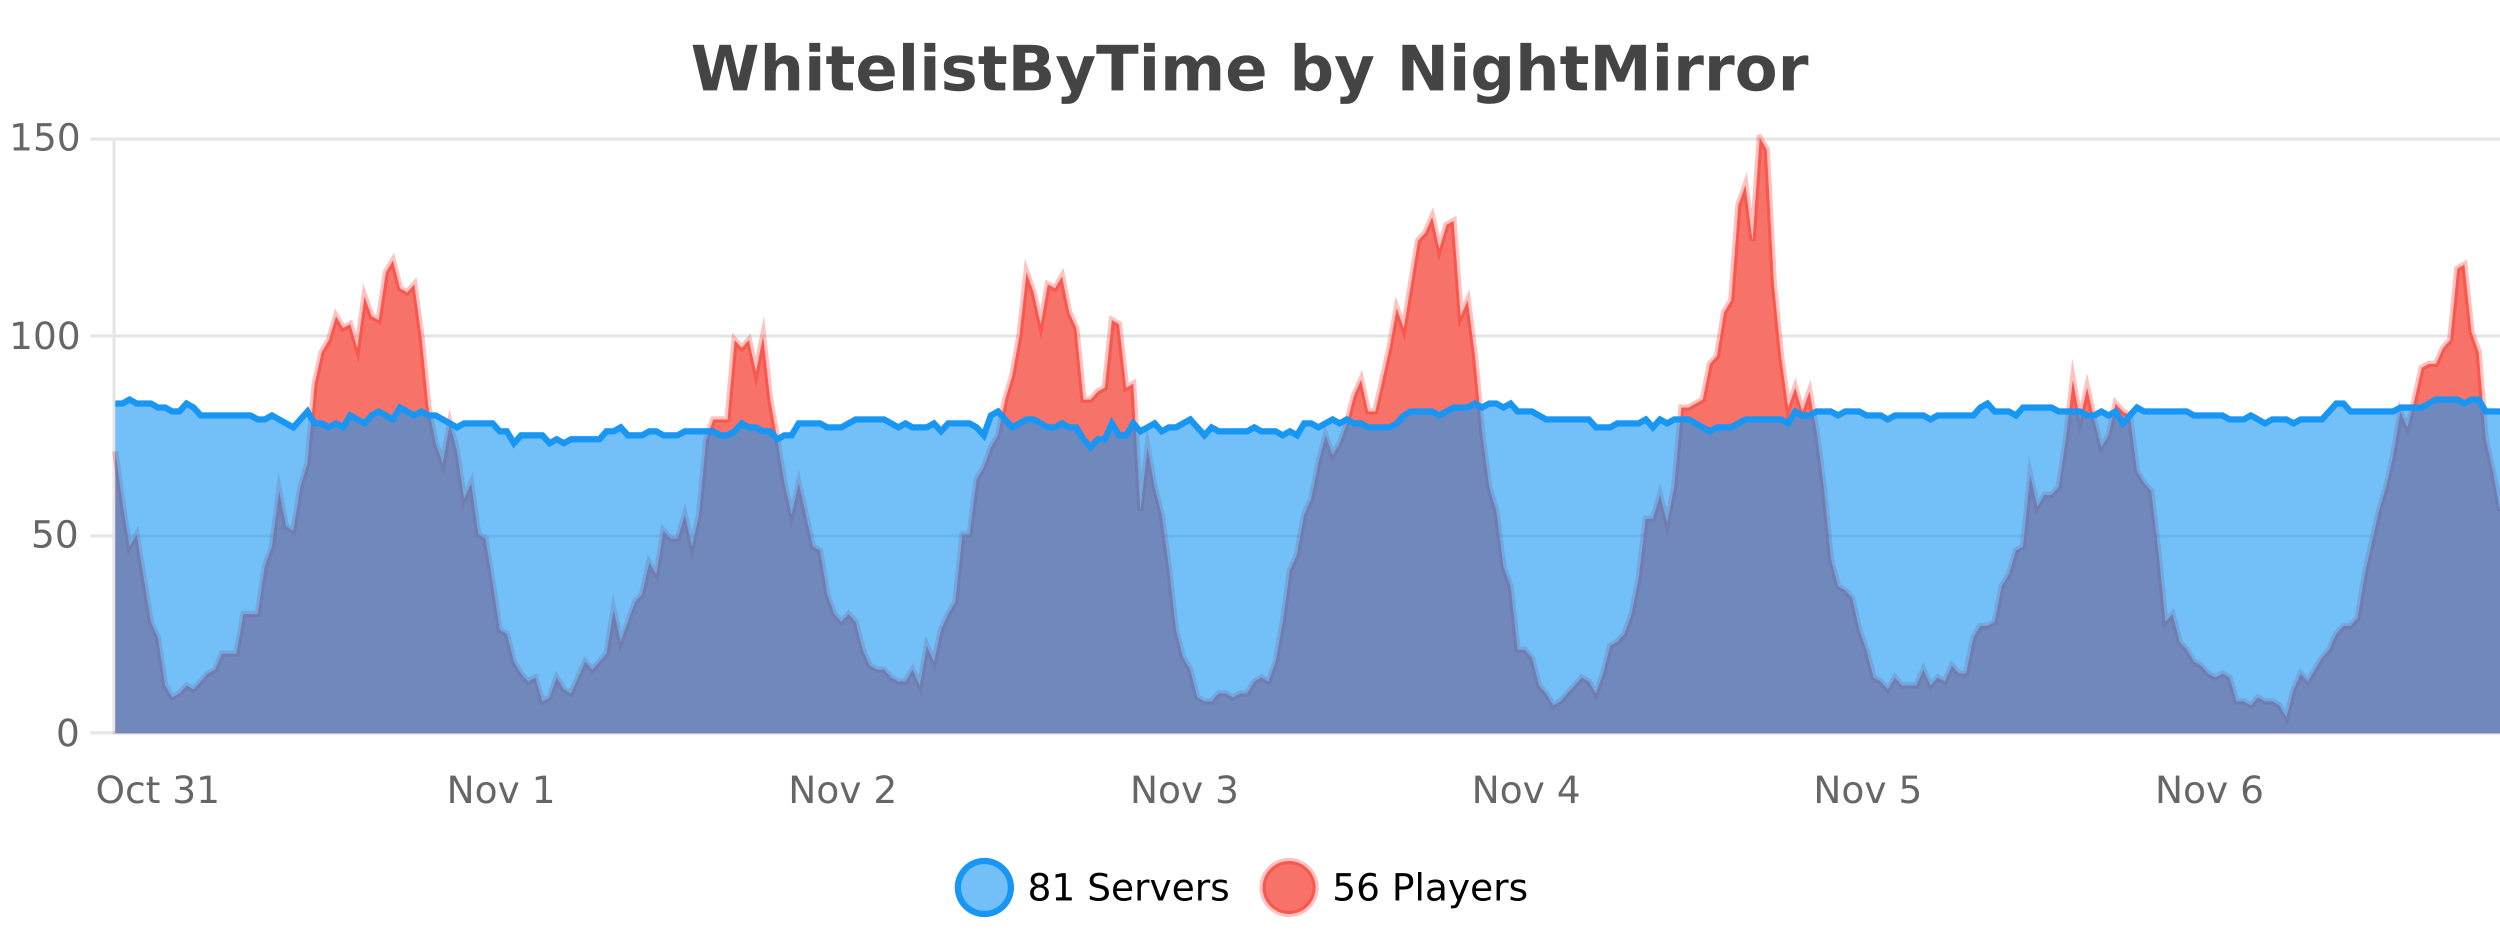 <?xml version="1.0" encoding="UTF-8"?>
<svg xmlns="http://www.w3.org/2000/svg" xmlns:xlink="http://www.w3.org/1999/xlink" width="800pt" height="300pt" viewBox="0 0 800 300" version="1.1">
<defs>
<clipPath id="clip1">
  <path d="M 278 263 L 352 263 L 352 300 L 278 300 Z M 278 263 "/>
</clipPath>
<clipPath id="clip2">
  <path d="M 375 263 L 450 263 L 450 300 L 375 300 Z M 375 263 "/>
</clipPath>
<clipPath id="clip3">
  <path d="M 36.906 44 L 800 44 L 800 234.602 L 36.906 234.602 Z M 36.906 44 "/>
</clipPath>
<clipPath id="clip4">
  <path d="M 35.906 43 L 800 43 L 800 235.602 L 35.906 235.602 Z M 35.906 43 "/>
</clipPath>
<clipPath id="clip5">
  <path d="M 36.906 127 L 800 127 L 800 234.602 L 36.906 234.602 Z M 36.906 127 "/>
</clipPath>
<clipPath id="clip6">
  <path d="M 35.906 99 L 800 99 L 800 172 L 35.906 172 Z M 35.906 99 "/>
</clipPath>
</defs>
<g id="surface1737496">
<rect x="0" y="0" width="800" height="300" style="fill:rgb(100%,100%,100%);fill-opacity:1;stroke:none;"/>
<path style="fill:none;stroke-width:1;stroke-linecap:butt;stroke-linejoin:miter;stroke:rgb(0%,0%,0%);stroke-opacity:0.098;stroke-miterlimit:10;" d="M 37 234.5 L 800 234.5 "/>
<path style="fill:none;stroke-width:1;stroke-linecap:butt;stroke-linejoin:miter;stroke:rgb(0%,0%,0%);stroke-opacity:0.098;stroke-miterlimit:10;" d="M 28.906 234.5 L 36 234.5 "/>
<path style="fill:none;stroke-width:1;stroke-linecap:butt;stroke-linejoin:miter;stroke:rgb(0%,0%,0%);stroke-opacity:0.098;stroke-miterlimit:10;" d="M 37 171.5 L 800 171.5 "/>
<path style="fill:none;stroke-width:1;stroke-linecap:butt;stroke-linejoin:miter;stroke:rgb(0%,0%,0%);stroke-opacity:0.098;stroke-miterlimit:10;" d="M 28.906 171.5 L 36 171.5 "/>
<path style="fill:none;stroke-width:1;stroke-linecap:butt;stroke-linejoin:miter;stroke:rgb(0%,0%,0%);stroke-opacity:0.098;stroke-miterlimit:10;" d="M 37 107.5 L 800 107.5 "/>
<path style="fill:none;stroke-width:1;stroke-linecap:butt;stroke-linejoin:miter;stroke:rgb(0%,0%,0%);stroke-opacity:0.098;stroke-miterlimit:10;" d="M 28.906 107.5 L 36 107.5 "/>
<path style="fill:none;stroke-width:1;stroke-linecap:butt;stroke-linejoin:miter;stroke:rgb(0%,0%,0%);stroke-opacity:0.098;stroke-miterlimit:10;" d="M 37 44.5 L 800 44.5 "/>
<path style="fill:none;stroke-width:1;stroke-linecap:butt;stroke-linejoin:miter;stroke:rgb(0%,0%,0%);stroke-opacity:0.098;stroke-miterlimit:10;" d="M 28.906 44.5 L 36 44.5 "/>
<path style=" stroke:none;fill-rule:nonzero;fill:rgb(9.02%,58.824%,95.294%);fill-opacity:0.6;" d="M 323.488 284 C 323.488 288.688 319.688 292.484 315.004 292.484 C 310.316 292.484 306.52 288.688 306.52 284 C 306.52 279.312 310.316 275.516 315.004 275.516 C 319.688 275.516 323.488 279.312 323.488 284 Z M 323.488 284 "/>
<g clip-path="url(#clip1)" clip-rule="nonzero">
<path style="fill:none;stroke-width:2;stroke-linecap:butt;stroke-linejoin:miter;stroke:rgb(9.02%,58.824%,95.294%);stroke-opacity:1;stroke-miterlimit:10;" d="M 323.488 284 C 323.488 288.688 319.688 292.484 315.004 292.484 C 310.316 292.484 306.52 288.688 306.52 284 C 306.52 279.312 310.316 275.516 315.004 275.516 C 319.688 275.516 323.488 279.312 323.488 284 Z M 323.488 284 "/>
</g>
<path style=" stroke:none;fill-rule:nonzero;fill:rgb(0%,0%,0%);fill-opacity:1;" d="M 332.633 284 C 332.07 284 331.625 284.152 331.305 284.453 C 330.98 284.758 330.82 285.168 330.82 285.688 C 330.82 286.219 330.98 286.637 331.305 286.938 C 331.625 287.242 332.07 287.391 332.633 287.391 C 333.195 287.391 333.637 287.242 333.961 286.938 C 334.281 286.637 334.445 286.219 334.445 285.688 C 334.445 285.168 334.281 284.758 333.961 284.453 C 333.648 284.152 333.203 284 332.633 284 Z M 331.445 283.5 C 330.945 283.375 330.547 283.141 330.258 282.797 C 329.977 282.445 329.836 282.016 329.836 281.516 C 329.836 280.82 330.086 280.266 330.586 279.859 C 331.086 279.453 331.766 279.25 332.633 279.25 C 333.508 279.25 334.188 279.453 334.68 279.859 C 335.18 280.266 335.43 280.82 335.43 281.516 C 335.43 282.016 335.289 282.445 335.008 282.797 C 334.727 283.141 334.328 283.375 333.82 283.5 C 334.391 283.637 334.836 283.898 335.148 284.281 C 335.469 284.668 335.633 285.137 335.633 285.688 C 335.633 286.543 335.371 287.199 334.852 287.656 C 334.34 288.105 333.602 288.328 332.633 288.328 C 331.672 288.328 330.934 288.105 330.414 287.656 C 329.891 287.199 329.633 286.543 329.633 285.688 C 329.633 285.137 329.793 284.668 330.117 284.281 C 330.438 283.898 330.883 283.637 331.445 283.5 Z M 331.023 281.625 C 331.023 282.086 331.164 282.438 331.445 282.688 C 331.727 282.938 332.121 283.062 332.633 283.062 C 333.141 283.062 333.539 282.938 333.82 282.688 C 334.109 282.438 334.258 282.086 334.258 281.625 C 334.258 281.18 334.109 280.828 333.82 280.578 C 333.539 280.32 333.141 280.188 332.633 280.188 C 332.121 280.188 331.727 280.32 331.445 280.578 C 331.164 280.828 331.023 281.18 331.023 281.625 Z M 337.938 287.156 L 339.875 287.156 L 339.875 280.484 L 337.766 280.906 L 337.766 279.828 L 339.859 279.406 L 341.047 279.406 L 341.047 287.156 L 342.984 287.156 L 342.984 288.156 L 337.938 288.156 Z M 354.324 279.688 L 354.324 280.844 C 353.875 280.637 353.449 280.48 353.043 280.375 C 352.645 280.262 352.266 280.203 351.902 280.203 C 351.254 280.203 350.754 280.328 350.402 280.578 C 350.059 280.828 349.887 281.188 349.887 281.656 C 349.887 282.043 350 282.336 350.23 282.531 C 350.457 282.73 350.902 282.887 351.559 283 L 352.262 283.156 C 353.145 283.324 353.797 283.621 354.215 284.047 C 354.641 284.465 354.855 285.027 354.855 285.734 C 354.855 286.59 354.566 287.234 353.996 287.672 C 353.434 288.109 352.598 288.328 351.496 288.328 C 351.09 288.328 350.652 288.281 350.184 288.188 C 349.715 288.094 349.23 287.953 348.73 287.766 L 348.73 286.547 C 349.207 286.82 349.676 287.023 350.137 287.156 C 350.605 287.293 351.059 287.359 351.496 287.359 C 352.172 287.359 352.691 287.23 353.059 286.969 C 353.434 286.699 353.621 286.32 353.621 285.828 C 353.621 285.402 353.484 285.07 353.215 284.828 C 352.953 284.578 352.52 284.398 351.918 284.281 L 351.199 284.141 C 350.312 283.965 349.672 283.688 349.277 283.312 C 348.891 282.938 348.699 282.418 348.699 281.75 C 348.699 280.969 348.969 280.359 349.512 279.922 C 350.051 279.477 350.801 279.25 351.762 279.25 C 352.176 279.25 352.594 279.289 353.012 279.359 C 353.438 279.434 353.875 279.543 354.324 279.688 Z M 362.27 284.609 L 362.27 285.125 L 357.301 285.125 C 357.352 285.875 357.574 286.445 357.973 286.828 C 358.379 287.215 358.934 287.406 359.645 287.406 C 360.059 287.406 360.461 287.359 360.848 287.266 C 361.242 287.164 361.633 287.008 362.02 286.797 L 362.02 287.828 C 361.621 287.984 361.223 288.105 360.816 288.188 C 360.41 288.281 359.996 288.328 359.582 288.328 C 358.539 288.328 357.711 288.027 357.098 287.422 C 356.48 286.809 356.176 285.98 356.176 284.938 C 356.176 283.867 356.465 283.016 357.051 282.391 C 357.633 281.758 358.414 281.438 359.395 281.438 C 360.277 281.438 360.977 281.727 361.488 282.297 C 362.008 282.859 362.27 283.633 362.27 284.609 Z M 361.191 284.281 C 361.18 283.699 361.012 283.23 360.691 282.875 C 360.367 282.523 359.941 282.344 359.41 282.344 C 358.805 282.344 358.32 282.516 357.957 282.859 C 357.602 283.203 357.398 283.684 357.348 284.297 Z M 367.84 282.594 C 367.715 282.531 367.578 282.484 367.434 282.453 C 367.297 282.414 367.141 282.391 366.965 282.391 C 366.359 282.391 365.891 282.59 365.559 282.984 C 365.234 283.383 365.074 283.953 365.074 284.703 L 365.074 288.156 L 363.996 288.156 L 363.996 281.594 L 365.074 281.594 L 365.074 282.609 C 365.301 282.215 365.598 281.922 365.965 281.734 C 366.328 281.539 366.77 281.438 367.293 281.438 C 367.363 281.438 367.441 281.445 367.527 281.453 C 367.621 281.465 367.719 281.48 367.824 281.5 Z M 368.195 281.594 L 369.336 281.594 L 371.383 287.094 L 373.445 281.594 L 374.586 281.594 L 372.117 288.156 L 370.648 288.156 Z M 381.688 284.609 L 381.688 285.125 L 376.719 285.125 C 376.77 285.875 376.992 286.445 377.391 286.828 C 377.797 287.215 378.352 287.406 379.062 287.406 C 379.477 287.406 379.879 287.359 380.266 287.266 C 380.66 287.164 381.051 287.008 381.438 286.797 L 381.438 287.828 C 381.039 287.984 380.641 288.105 380.234 288.188 C 379.828 288.281 379.414 288.328 379 288.328 C 377.957 288.328 377.129 288.027 376.516 287.422 C 375.898 286.809 375.594 285.98 375.594 284.938 C 375.594 283.867 375.883 283.016 376.469 282.391 C 377.051 281.758 377.832 281.438 378.812 281.438 C 379.695 281.438 380.395 281.727 380.906 282.297 C 381.426 282.859 381.688 283.633 381.688 284.609 Z M 380.609 284.281 C 380.598 283.699 380.43 283.23 380.109 282.875 C 379.785 282.523 379.359 282.344 378.828 282.344 C 378.223 282.344 377.738 282.516 377.375 282.859 C 377.02 283.203 376.816 283.684 376.766 284.297 Z M 387.258 282.594 C 387.133 282.531 386.996 282.484 386.852 282.453 C 386.715 282.414 386.559 282.391 386.383 282.391 C 385.777 282.391 385.309 282.59 384.977 282.984 C 384.652 283.383 384.492 283.953 384.492 284.703 L 384.492 288.156 L 383.414 288.156 L 383.414 281.594 L 384.492 281.594 L 384.492 282.609 C 384.719 282.215 385.016 281.922 385.383 281.734 C 385.746 281.539 386.188 281.438 386.711 281.438 C 386.781 281.438 386.859 281.445 386.945 281.453 C 387.039 281.465 387.137 281.48 387.242 281.5 Z M 392.566 281.781 L 392.566 282.812 C 392.262 282.656 391.945 282.543 391.613 282.469 C 391.289 282.387 390.949 282.344 390.598 282.344 C 390.066 282.344 389.664 282.43 389.395 282.594 C 389.121 282.75 388.988 282.996 388.988 283.328 C 388.988 283.578 389.082 283.777 389.27 283.922 C 389.465 284.059 389.855 284.188 390.441 284.312 L 390.801 284.406 C 391.57 284.562 392.117 284.793 392.441 285.094 C 392.762 285.398 392.926 285.812 392.926 286.344 C 392.926 286.961 392.68 287.445 392.191 287.797 C 391.711 288.152 391.051 288.328 390.207 288.328 C 389.852 288.328 389.48 288.289 389.098 288.219 C 388.723 288.156 388.324 288.059 387.91 287.922 L 387.91 286.797 C 388.305 287.008 388.695 287.164 389.082 287.266 C 389.465 287.371 389.852 287.422 390.238 287.422 C 390.738 287.422 391.121 287.34 391.395 287.172 C 391.676 286.996 391.816 286.746 391.816 286.422 C 391.816 286.133 391.715 285.906 391.52 285.75 C 391.32 285.594 390.887 285.445 390.223 285.297 L 389.848 285.219 C 389.18 285.074 388.695 284.855 388.395 284.562 C 388.102 284.273 387.957 283.875 387.957 283.375 C 387.957 282.75 388.176 282.273 388.613 281.938 C 389.051 281.605 389.668 281.438 390.473 281.438 C 390.867 281.438 391.242 281.469 391.598 281.531 C 391.949 281.586 392.273 281.668 392.566 281.781 Z M 325.004 277.016 "/>
<path style=" stroke:none;fill-rule:nonzero;fill:rgb(96.863%,44.706%,40.784%);fill-opacity:1;" d="M 420.988 284 C 420.988 288.688 417.191 292.484 412.504 292.484 C 407.82 292.484 404.02 288.688 404.02 284 C 404.02 279.312 407.82 275.516 412.504 275.516 C 417.191 275.516 420.988 279.312 420.988 284 Z M 420.988 284 "/>
<g clip-path="url(#clip2)" clip-rule="nonzero">
<path style="fill:none;stroke-width:2;stroke-linecap:butt;stroke-linejoin:miter;stroke:rgb(100%,4.706%,0%);stroke-opacity:0.247;stroke-miterlimit:10;" d="M 420.988 284 C 420.988 288.688 417.191 292.484 412.504 292.484 C 407.82 292.484 404.02 288.688 404.02 284 C 404.02 279.312 407.82 275.516 412.504 275.516 C 417.191 275.516 420.988 279.312 420.988 284 Z M 420.988 284 "/>
</g>
<path style=" stroke:none;fill-rule:nonzero;fill:rgb(0%,0%,0%);fill-opacity:1;" d="M 427.617 279.406 L 432.258 279.406 L 432.258 280.406 L 428.695 280.406 L 428.695 282.547 C 428.871 282.484 429.043 282.445 429.211 282.422 C 429.387 282.391 429.559 282.375 429.727 282.375 C 430.703 282.375 431.48 282.648 432.055 283.188 C 432.625 283.719 432.914 284.438 432.914 285.344 C 432.914 286.293 432.617 287.027 432.023 287.547 C 431.438 288.07 430.617 288.328 429.555 288.328 C 429.18 288.328 428.797 288.297 428.414 288.234 C 428.039 288.172 427.648 288.078 427.242 287.953 L 427.242 286.766 C 427.594 286.953 427.961 287.094 428.336 287.188 C 428.711 287.281 429.105 287.328 429.523 287.328 C 430.199 287.328 430.734 287.152 431.133 286.797 C 431.527 286.445 431.727 285.961 431.727 285.344 C 431.727 284.742 431.527 284.262 431.133 283.906 C 430.734 283.555 430.199 283.375 429.523 283.375 C 429.211 283.375 428.891 283.414 428.57 283.484 C 428.258 283.547 427.938 283.652 427.617 283.797 Z M 437.922 283.312 C 437.391 283.312 436.969 283.496 436.656 283.859 C 436.344 284.227 436.188 284.719 436.188 285.344 C 436.188 285.98 436.344 286.48 436.656 286.844 C 436.969 287.211 437.391 287.391 437.922 287.391 C 438.453 287.391 438.867 287.211 439.172 286.844 C 439.484 286.48 439.641 285.98 439.641 285.344 C 439.641 284.719 439.484 284.227 439.172 283.859 C 438.867 283.496 438.453 283.312 437.922 283.312 Z M 440.266 279.594 L 440.266 280.672 C 439.961 280.539 439.66 280.434 439.359 280.359 C 439.055 280.289 438.758 280.25 438.469 280.25 C 437.688 280.25 437.086 280.516 436.672 281.047 C 436.266 281.57 436.031 282.359 435.969 283.422 C 436.195 283.09 436.484 282.836 436.828 282.656 C 437.18 282.469 437.566 282.375 437.984 282.375 C 438.859 282.375 439.551 282.641 440.062 283.172 C 440.57 283.703 440.828 284.43 440.828 285.344 C 440.828 286.25 440.562 286.977 440.031 287.516 C 439.5 288.059 438.797 288.328 437.922 288.328 C 436.898 288.328 436.125 287.945 435.594 287.172 C 435.062 286.391 434.797 285.266 434.797 283.797 C 434.797 282.414 435.125 281.309 435.781 280.484 C 436.438 279.664 437.316 279.25 438.422 279.25 C 438.711 279.25 439.008 279.281 439.312 279.344 C 439.613 279.398 439.93 279.48 440.266 279.594 Z M 447.762 280.375 L 447.762 283.672 L 449.246 283.672 C 449.797 283.672 450.223 283.531 450.527 283.25 C 450.828 282.961 450.98 282.547 450.98 282.016 C 450.98 281.496 450.828 281.094 450.527 280.812 C 450.223 280.523 449.797 280.375 449.246 280.375 Z M 446.574 279.406 L 449.246 279.406 C 450.234 279.406 450.98 279.633 451.48 280.078 C 451.98 280.516 452.23 281.164 452.23 282.016 C 452.23 282.883 451.98 283.539 451.48 283.984 C 450.98 284.422 450.234 284.641 449.246 284.641 L 447.762 284.641 L 447.762 288.156 L 446.574 288.156 Z M 453.766 279.031 L 454.844 279.031 L 454.844 288.156 L 453.766 288.156 Z M 460.082 284.859 C 459.215 284.859 458.613 284.961 458.27 285.156 C 457.934 285.355 457.77 285.695 457.77 286.172 C 457.77 286.559 457.895 286.867 458.145 287.094 C 458.402 287.312 458.746 287.422 459.176 287.422 C 459.777 287.422 460.258 287.215 460.613 286.797 C 460.977 286.371 461.16 285.805 461.16 285.094 L 461.16 284.859 Z M 462.238 284.406 L 462.238 288.156 L 461.16 288.156 L 461.16 287.156 C 460.91 287.555 460.602 287.852 460.238 288.047 C 459.871 288.234 459.426 288.328 458.895 288.328 C 458.215 288.328 457.68 288.141 457.285 287.766 C 456.887 287.383 456.691 286.875 456.691 286.25 C 456.691 285.512 456.934 284.953 457.426 284.578 C 457.926 284.203 458.664 284.016 459.645 284.016 L 461.16 284.016 L 461.16 283.906 C 461.16 283.406 460.992 283.023 460.66 282.75 C 460.336 282.48 459.883 282.344 459.301 282.344 C 458.926 282.344 458.555 282.391 458.191 282.484 C 457.836 282.578 457.496 282.715 457.176 282.891 L 457.176 281.891 C 457.57 281.734 457.949 281.621 458.316 281.547 C 458.691 281.477 459.055 281.438 459.41 281.438 C 460.355 281.438 461.066 281.684 461.535 282.172 C 462.004 282.664 462.238 283.406 462.238 284.406 Z M 467.188 288.766 C 466.883 289.547 466.586 290.055 466.297 290.297 C 466.004 290.535 465.617 290.656 465.141 290.656 L 464.281 290.656 L 464.281 289.75 L 464.906 289.75 C 465.207 289.75 465.438 289.676 465.594 289.531 C 465.758 289.395 465.941 289.066 466.141 288.547 L 466.344 288.047 L 463.688 281.594 L 464.828 281.594 L 466.875 286.719 L 468.938 281.594 L 470.078 281.594 Z M 477.18 284.609 L 477.18 285.125 L 472.211 285.125 C 472.262 285.875 472.484 286.445 472.883 286.828 C 473.289 287.215 473.844 287.406 474.555 287.406 C 474.969 287.406 475.371 287.359 475.758 287.266 C 476.152 287.164 476.543 287.008 476.93 286.797 L 476.93 287.828 C 476.531 287.984 476.133 288.105 475.727 288.188 C 475.32 288.281 474.906 288.328 474.492 288.328 C 473.449 288.328 472.621 288.027 472.008 287.422 C 471.391 286.809 471.086 285.98 471.086 284.938 C 471.086 283.867 471.375 283.016 471.961 282.391 C 472.543 281.758 473.324 281.438 474.305 281.438 C 475.188 281.438 475.887 281.727 476.398 282.297 C 476.918 282.859 477.18 283.633 477.18 284.609 Z M 476.102 284.281 C 476.09 283.699 475.922 283.23 475.602 282.875 C 475.277 282.523 474.852 282.344 474.32 282.344 C 473.715 282.344 473.23 282.516 472.867 282.859 C 472.512 283.203 472.309 283.684 472.258 284.297 Z M 482.75 282.594 C 482.625 282.531 482.488 282.484 482.344 282.453 C 482.207 282.414 482.051 282.391 481.875 282.391 C 481.27 282.391 480.801 282.59 480.469 282.984 C 480.145 283.383 479.984 283.953 479.984 284.703 L 479.984 288.156 L 478.906 288.156 L 478.906 281.594 L 479.984 281.594 L 479.984 282.609 C 480.211 282.215 480.508 281.922 480.875 281.734 C 481.238 281.539 481.68 281.438 482.203 281.438 C 482.273 281.438 482.352 281.445 482.438 281.453 C 482.531 281.465 482.629 281.48 482.734 281.5 Z M 488.055 281.781 L 488.055 282.812 C 487.75 282.656 487.434 282.543 487.102 282.469 C 486.777 282.387 486.438 282.344 486.086 282.344 C 485.555 282.344 485.152 282.43 484.883 282.594 C 484.609 282.75 484.477 282.996 484.477 283.328 C 484.477 283.578 484.57 283.777 484.758 283.922 C 484.953 284.059 485.344 284.188 485.93 284.312 L 486.289 284.406 C 487.059 284.562 487.605 284.793 487.93 285.094 C 488.25 285.398 488.414 285.812 488.414 286.344 C 488.414 286.961 488.168 287.445 487.68 287.797 C 487.199 288.152 486.539 288.328 485.695 288.328 C 485.34 288.328 484.969 288.289 484.586 288.219 C 484.211 288.156 483.812 288.059 483.398 287.922 L 483.398 286.797 C 483.793 287.008 484.184 287.164 484.57 287.266 C 484.953 287.371 485.34 287.422 485.727 287.422 C 486.227 287.422 486.609 287.34 486.883 287.172 C 487.164 286.996 487.305 286.746 487.305 286.422 C 487.305 286.133 487.203 285.906 487.008 285.75 C 486.809 285.594 486.375 285.445 485.711 285.297 L 485.336 285.219 C 484.668 285.074 484.184 284.855 483.883 284.562 C 483.59 284.273 483.445 283.875 483.445 283.375 C 483.445 282.75 483.664 282.273 484.102 281.938 C 484.539 281.605 485.156 281.438 485.961 281.438 C 486.355 281.438 486.73 281.469 487.086 281.531 C 487.438 281.586 487.762 281.668 488.055 281.781 Z M 422.504 277.016 "/>
<path style=" stroke:none;fill-rule:nonzero;fill:rgb(26.667%,26.667%,26.667%);fill-opacity:1;" d="M 221.594 14.344 L 225.203 14.344 L 227.719 24.938 L 230.219 14.344 L 233.844 14.344 L 236.344 24.938 L 238.859 14.344 L 242.438 14.344 L 239 28.922 L 234.656 28.922 L 232.016 17.844 L 229.406 28.922 L 225.062 28.922 Z M 255.734 22.266 L 255.734 28.922 L 252.219 28.922 L 252.219 23.844 C 252.219 22.887 252.195 22.23 252.156 21.875 C 252.113 21.512 252.039 21.246 251.938 21.078 C 251.801 20.852 251.613 20.672 251.375 20.547 C 251.145 20.422 250.879 20.359 250.578 20.359 C 249.848 20.359 249.273 20.641 248.859 21.203 C 248.441 21.766 248.234 22.547 248.234 23.547 L 248.234 28.922 L 244.75 28.922 L 244.75 13.719 L 248.234 13.719 L 248.234 19.578 C 248.766 18.945 249.328 18.477 249.922 18.172 C 250.516 17.871 251.164 17.719 251.875 17.719 C 253.145 17.719 254.102 18.109 254.75 18.891 C 255.406 19.664 255.734 20.789 255.734 22.266 Z M 258.984 17.984 L 262.469 17.984 L 262.469 28.922 L 258.984 28.922 Z M 258.984 13.719 L 262.469 13.719 L 262.469 16.578 L 258.984 16.578 Z M 269.656 14.875 L 269.656 17.984 L 273.266 17.984 L 273.266 20.484 L 269.656 20.484 L 269.656 25.125 C 269.656 25.637 269.754 25.98 269.953 26.156 C 270.16 26.336 270.562 26.422 271.156 26.422 L 272.953 26.422 L 272.953 28.922 L 269.953 28.922 C 268.578 28.922 267.598 28.637 267.016 28.062 C 266.441 27.48 266.156 26.5 266.156 25.125 L 266.156 20.484 L 264.422 20.484 L 264.422 17.984 L 266.156 17.984 L 266.156 14.875 Z M 286.309 23.422 L 286.309 24.422 L 278.137 24.422 C 278.219 25.246 278.516 25.859 279.027 26.266 C 279.535 26.672 280.246 26.875 281.152 26.875 C 281.891 26.875 282.645 26.766 283.418 26.547 C 284.188 26.328 284.98 26 285.793 25.562 L 285.793 28.25 C 284.969 28.562 284.141 28.797 283.309 28.953 C 282.484 29.117 281.66 29.203 280.84 29.203 C 278.859 29.203 277.316 28.703 276.215 27.703 C 275.121 26.695 274.574 25.281 274.574 23.469 C 274.574 21.68 275.109 20.273 276.184 19.25 C 277.266 18.23 278.75 17.719 280.637 17.719 C 282.355 17.719 283.73 18.242 284.762 19.281 C 285.793 20.312 286.309 21.695 286.309 23.422 Z M 282.715 22.266 C 282.715 21.602 282.52 21.062 282.137 20.656 C 281.75 20.25 281.246 20.047 280.621 20.047 C 279.941 20.047 279.391 20.242 278.965 20.625 C 278.547 21 278.285 21.547 278.184 22.266 Z M 288.969 13.719 L 292.453 13.719 L 292.453 28.922 L 288.969 28.922 Z M 295.82 17.984 L 299.305 17.984 L 299.305 28.922 L 295.82 28.922 Z M 295.82 13.719 L 299.305 13.719 L 299.305 16.578 L 295.82 16.578 Z M 311.211 18.328 L 311.211 20.984 C 310.469 20.672 309.75 20.438 309.055 20.281 C 308.355 20.125 307.695 20.047 307.07 20.047 C 306.414 20.047 305.922 20.133 305.602 20.297 C 305.277 20.465 305.117 20.719 305.117 21.062 C 305.117 21.344 305.234 21.559 305.477 21.703 C 305.727 21.852 306.164 21.961 306.789 22.031 L 307.414 22.125 C 309.203 22.355 310.406 22.73 311.023 23.25 C 311.637 23.773 311.945 24.59 311.945 25.703 C 311.945 26.871 311.512 27.746 310.648 28.328 C 309.793 28.914 308.516 29.203 306.82 29.203 C 306.09 29.203 305.34 29.145 304.57 29.031 C 303.797 28.918 303.008 28.746 302.195 28.516 L 302.195 25.859 C 302.891 26.203 303.605 26.461 304.336 26.625 C 305.062 26.793 305.809 26.875 306.57 26.875 C 307.258 26.875 307.773 26.781 308.117 26.594 C 308.461 26.406 308.633 26.125 308.633 25.75 C 308.633 25.438 308.512 25.211 308.273 25.062 C 308.031 24.906 307.559 24.789 306.852 24.703 L 306.242 24.625 C 304.68 24.43 303.586 24.07 302.961 23.547 C 302.336 23.016 302.023 22.215 302.023 21.141 C 302.023 19.984 302.418 19.125 303.211 18.562 C 304.012 18 305.23 17.719 306.867 17.719 C 307.512 17.719 308.188 17.773 308.898 17.875 C 309.605 17.969 310.375 18.121 311.211 18.328 Z M 318.395 14.875 L 318.395 17.984 L 322.004 17.984 L 322.004 20.484 L 318.395 20.484 L 318.395 25.125 C 318.395 25.637 318.492 25.98 318.691 26.156 C 318.898 26.336 319.301 26.422 319.895 26.422 L 321.691 26.422 L 321.691 28.922 L 318.691 28.922 C 317.316 28.922 316.336 28.637 315.754 28.062 C 315.18 27.48 314.895 26.5 314.895 25.125 L 314.895 20.484 L 313.16 20.484 L 313.16 17.984 L 314.895 17.984 L 314.895 14.875 Z M 330.125 19.984 C 330.719 19.984 331.164 19.855 331.469 19.594 C 331.781 19.336 331.938 18.949 331.938 18.438 C 331.938 17.938 331.781 17.559 331.469 17.297 C 331.164 17.039 330.719 16.906 330.125 16.906 L 328.047 16.906 L 328.047 19.984 Z M 330.25 26.359 C 331.008 26.359 331.578 26.203 331.953 25.891 C 332.336 25.57 332.531 25.086 332.531 24.438 C 332.531 23.805 332.344 23.328 331.969 23.016 C 331.594 22.703 331.02 22.547 330.25 22.547 L 328.047 22.547 L 328.047 26.359 Z M 333.75 21.125 C 334.562 21.355 335.188 21.789 335.625 22.422 C 336.07 23.047 336.297 23.82 336.297 24.734 C 336.297 26.141 335.816 27.195 334.859 27.891 C 333.91 28.578 332.469 28.922 330.531 28.922 L 324.297 28.922 L 324.297 14.344 L 329.938 14.344 C 331.957 14.344 333.422 14.652 334.328 15.266 C 335.242 15.871 335.703 16.852 335.703 18.203 C 335.703 18.914 335.535 19.516 335.203 20.016 C 334.867 20.508 334.383 20.875 333.75 21.125 Z M 337.949 17.984 L 341.434 17.984 L 344.387 25.406 L 346.887 17.984 L 350.371 17.984 L 345.777 29.953 C 345.316 31.172 344.777 32.02 344.152 32.5 C 343.535 32.988 342.73 33.234 341.73 33.234 L 339.699 33.234 L 339.699 30.938 L 340.793 30.938 C 341.387 30.938 341.816 30.844 342.09 30.656 C 342.359 30.469 342.566 30.129 342.715 29.641 L 342.824 29.344 Z M 350.828 14.344 L 364.266 14.344 L 364.266 17.188 L 359.438 17.188 L 359.438 28.922 L 355.672 28.922 L 355.672 17.188 L 350.828 17.188 Z M 366.066 17.984 L 369.551 17.984 L 369.551 28.922 L 366.066 28.922 Z M 366.066 13.719 L 369.551 13.719 L 369.551 16.578 L 366.066 16.578 Z M 383.047 19.797 C 383.492 19.121 384.02 18.605 384.625 18.25 C 385.238 17.898 385.91 17.719 386.641 17.719 C 387.891 17.719 388.844 18.109 389.5 18.891 C 390.164 19.664 390.5 20.789 390.5 22.266 L 390.5 28.922 L 386.984 28.922 L 386.984 23.219 C 386.984 23.137 386.984 23.047 386.984 22.953 C 386.992 22.859 387 22.73 387 22.562 C 387 21.793 386.883 21.234 386.656 20.891 C 386.426 20.539 386.055 20.359 385.547 20.359 C 384.891 20.359 384.379 20.637 384.016 21.188 C 383.648 21.73 383.461 22.516 383.453 23.547 L 383.453 28.922 L 379.938 28.922 L 379.938 23.219 C 379.938 22.012 379.832 21.234 379.625 20.891 C 379.414 20.539 379.047 20.359 378.516 20.359 C 377.836 20.359 377.316 20.637 376.953 21.188 C 376.586 21.73 376.406 22.516 376.406 23.547 L 376.406 28.922 L 372.891 28.922 L 372.891 17.984 L 376.406 17.984 L 376.406 19.578 C 376.844 18.965 377.336 18.5 377.891 18.188 C 378.441 17.875 379.055 17.719 379.734 17.719 C 380.484 17.719 381.148 17.902 381.734 18.266 C 382.316 18.633 382.754 19.141 383.047 19.797 Z M 404.668 23.422 L 404.668 24.422 L 396.496 24.422 C 396.578 25.246 396.875 25.859 397.387 26.266 C 397.895 26.672 398.605 26.875 399.512 26.875 C 400.25 26.875 401.004 26.766 401.777 26.547 C 402.547 26.328 403.34 26 404.152 25.562 L 404.152 28.25 C 403.328 28.562 402.5 28.797 401.668 28.953 C 400.844 29.117 400.02 29.203 399.199 29.203 C 397.219 29.203 395.676 28.703 394.574 27.703 C 393.48 26.695 392.934 25.281 392.934 23.469 C 392.934 21.68 393.469 20.273 394.543 19.25 C 395.625 18.23 397.109 17.719 398.996 17.719 C 400.715 17.719 402.09 18.242 403.121 19.281 C 404.152 20.312 404.668 21.695 404.668 23.422 Z M 401.074 22.266 C 401.074 21.602 400.879 21.062 400.496 20.656 C 400.109 20.25 399.605 20.047 398.98 20.047 C 398.301 20.047 397.75 20.242 397.324 20.625 C 396.906 21 396.645 21.547 396.543 22.266 Z M 420.102 26.672 C 420.852 26.672 421.422 26.402 421.82 25.859 C 422.215 25.309 422.414 24.512 422.414 23.469 C 422.414 22.43 422.215 21.637 421.82 21.094 C 421.422 20.543 420.852 20.266 420.102 20.266 C 419.352 20.266 418.773 20.543 418.367 21.094 C 417.969 21.637 417.773 22.43 417.773 23.469 C 417.773 24.5 417.969 25.293 418.367 25.844 C 418.773 26.398 419.352 26.672 420.102 26.672 Z M 417.773 19.578 C 418.262 18.945 418.797 18.477 419.383 18.172 C 419.965 17.871 420.637 17.719 421.398 17.719 C 422.75 17.719 423.859 18.258 424.727 19.328 C 425.59 20.402 426.023 21.781 426.023 23.469 C 426.023 25.148 425.59 26.523 424.727 27.594 C 423.859 28.668 422.75 29.203 421.398 29.203 C 420.637 29.203 419.965 29.051 419.383 28.75 C 418.797 28.449 418.262 27.98 417.773 27.344 L 417.773 28.922 L 414.289 28.922 L 414.289 13.719 L 417.773 13.719 Z M 427.168 17.984 L 430.652 17.984 L 433.605 25.406 L 436.105 17.984 L 439.59 17.984 L 434.996 29.953 C 434.535 31.172 433.996 32.02 433.371 32.5 C 432.754 32.988 431.949 33.234 430.949 33.234 L 428.918 33.234 L 428.918 30.938 L 430.012 30.938 C 430.605 30.938 431.035 30.844 431.309 30.656 C 431.578 30.469 431.785 30.129 431.934 29.641 L 432.043 29.344 Z M 448.762 14.344 L 452.949 14.344 L 458.262 24.344 L 458.262 14.344 L 461.824 14.344 L 461.824 28.922 L 457.621 28.922 L 452.324 18.922 L 452.324 28.922 L 448.762 28.922 Z M 465.344 17.984 L 468.828 17.984 L 468.828 28.922 L 465.344 28.922 Z M 465.344 13.719 L 468.828 13.719 L 468.828 16.578 L 465.344 16.578 Z M 479.637 27.062 C 479.156 27.699 478.625 28.168 478.043 28.469 C 477.457 28.773 476.785 28.922 476.027 28.922 C 474.691 28.922 473.59 28.398 472.715 27.344 C 471.848 26.293 471.418 24.953 471.418 23.328 C 471.418 21.695 471.848 20.355 472.715 19.312 C 473.59 18.262 474.691 17.734 476.027 17.734 C 476.785 17.734 477.457 17.887 478.043 18.188 C 478.625 18.492 479.156 18.965 479.637 19.609 L 479.637 17.984 L 483.152 17.984 L 483.152 27.812 C 483.152 29.57 482.594 30.914 481.48 31.844 C 480.375 32.77 478.766 33.234 476.652 33.234 C 475.973 33.234 475.312 33.18 474.668 33.078 C 474.031 32.973 473.391 32.816 472.746 32.609 L 472.746 29.875 C 473.359 30.227 473.957 30.488 474.543 30.656 C 475.125 30.832 475.715 30.922 476.309 30.922 C 477.453 30.922 478.293 30.672 478.824 30.172 C 479.363 29.672 479.637 28.887 479.637 27.812 Z M 477.324 20.266 C 476.605 20.266 476.043 20.531 475.637 21.062 C 475.23 21.594 475.027 22.352 475.027 23.328 C 475.027 24.328 475.219 25.09 475.605 25.609 C 476 26.121 476.574 26.375 477.324 26.375 C 478.051 26.375 478.621 26.109 479.027 25.578 C 479.434 25.047 479.637 24.297 479.637 23.328 C 479.637 22.352 479.434 21.594 479.027 21.062 C 478.621 20.531 478.051 20.266 477.324 20.266 Z M 497.5 22.266 L 497.5 28.922 L 493.984 28.922 L 493.984 23.844 C 493.984 22.887 493.961 22.23 493.922 21.875 C 493.879 21.512 493.805 21.246 493.703 21.078 C 493.566 20.852 493.379 20.672 493.141 20.547 C 492.91 20.422 492.645 20.359 492.344 20.359 C 491.613 20.359 491.039 20.641 490.625 21.203 C 490.207 21.766 490 22.547 490 23.547 L 490 28.922 L 486.516 28.922 L 486.516 13.719 L 490 13.719 L 490 19.578 C 490.531 18.945 491.094 18.477 491.688 18.172 C 492.281 17.871 492.93 17.719 493.641 17.719 C 494.91 17.719 495.867 18.109 496.516 18.891 C 497.172 19.664 497.5 20.789 497.5 22.266 Z M 504.566 14.875 L 504.566 17.984 L 508.176 17.984 L 508.176 20.484 L 504.566 20.484 L 504.566 25.125 C 504.566 25.637 504.664 25.98 504.863 26.156 C 505.07 26.336 505.473 26.422 506.066 26.422 L 507.863 26.422 L 507.863 28.922 L 504.863 28.922 C 503.488 28.922 502.508 28.637 501.926 28.062 C 501.352 27.48 501.066 26.5 501.066 25.125 L 501.066 20.484 L 499.332 20.484 L 499.332 17.984 L 501.066 17.984 L 501.066 14.875 Z M 510.469 14.344 L 515.25 14.344 L 518.562 22.141 L 521.906 14.344 L 526.688 14.344 L 526.688 28.922 L 523.125 28.922 L 523.125 18.25 L 519.766 26.125 L 517.391 26.125 L 514.031 18.25 L 514.031 28.922 L 510.469 28.922 Z M 530.219 17.984 L 533.703 17.984 L 533.703 28.922 L 530.219 28.922 Z M 530.219 13.719 L 533.703 13.719 L 533.703 16.578 L 530.219 16.578 Z M 545.195 20.969 C 544.883 20.824 544.574 20.719 544.273 20.656 C 543.969 20.586 543.668 20.547 543.367 20.547 C 542.461 20.547 541.762 20.836 541.273 21.406 C 540.793 21.98 540.555 22.805 540.555 23.875 L 540.555 28.922 L 537.07 28.922 L 537.07 17.984 L 540.555 17.984 L 540.555 19.781 C 541 19.062 541.516 18.543 542.102 18.219 C 542.684 17.887 543.383 17.719 544.195 17.719 C 544.32 17.719 544.449 17.727 544.586 17.734 C 544.719 17.746 544.918 17.766 545.18 17.797 Z M 555.062 20.969 C 554.75 20.824 554.441 20.719 554.141 20.656 C 553.836 20.586 553.535 20.547 553.234 20.547 C 552.328 20.547 551.629 20.836 551.141 21.406 C 550.66 21.98 550.422 22.805 550.422 23.875 L 550.422 28.922 L 546.938 28.922 L 546.938 17.984 L 550.422 17.984 L 550.422 19.781 C 550.867 19.062 551.383 18.543 551.969 18.219 C 552.551 17.887 553.25 17.719 554.062 17.719 C 554.188 17.719 554.316 17.727 554.453 17.734 C 554.586 17.746 554.785 17.766 555.047 17.797 Z M 562 20.219 C 561.219 20.219 560.625 20.5 560.219 21.062 C 559.812 21.617 559.609 22.418 559.609 23.469 C 559.609 24.512 559.812 25.312 560.219 25.875 C 560.625 26.43 561.219 26.703 562 26.703 C 562.758 26.703 563.336 26.43 563.734 25.875 C 564.141 25.312 564.344 24.512 564.344 23.469 C 564.344 22.418 564.141 21.617 563.734 21.062 C 563.336 20.5 562.758 20.219 562 20.219 Z M 562 17.719 C 563.875 17.719 565.336 18.23 566.391 19.25 C 567.453 20.262 567.984 21.668 567.984 23.469 C 567.984 25.262 567.453 26.668 566.391 27.688 C 565.336 28.699 563.875 29.203 562 29.203 C 560.102 29.203 558.625 28.699 557.562 27.688 C 556.5 26.668 555.969 25.262 555.969 23.469 C 555.969 21.668 556.5 20.262 557.562 19.25 C 558.625 18.23 560.102 17.719 562 17.719 Z M 578.664 20.969 C 578.352 20.824 578.043 20.719 577.742 20.656 C 577.438 20.586 577.137 20.547 576.836 20.547 C 575.93 20.547 575.23 20.836 574.742 21.406 C 574.262 21.98 574.023 22.805 574.023 23.875 L 574.023 28.922 L 570.539 28.922 L 570.539 17.984 L 574.023 17.984 L 574.023 19.781 C 574.469 19.062 574.984 18.543 575.57 18.219 C 576.152 17.887 576.852 17.719 577.664 17.719 C 577.789 17.719 577.918 17.727 578.055 17.734 C 578.188 17.746 578.387 17.766 578.648 17.797 Z M 221 10.359 "/>
<path style="fill:none;stroke-width:1;stroke-linecap:butt;stroke-linejoin:miter;stroke:rgb(0%,0%,0%);stroke-opacity:0.098;stroke-miterlimit:10;" d="M 36 234.5 L 801 234.5 "/>
<path style=" stroke:none;fill-rule:nonzero;fill:rgb(40%,40%,40%);fill-opacity:1;" d="M 35.305 249 C 34.438 249 33.75 249.324 33.242 249.969 C 32.742 250.605 32.492 251.48 32.492 252.594 C 32.492 253.688 32.742 254.559 33.242 255.203 C 33.75 255.84 34.438 256.156 35.305 256.156 C 36.156 256.156 36.836 255.84 37.336 255.203 C 37.844 254.559 38.102 253.688 38.102 252.594 C 38.102 251.48 37.844 250.605 37.336 249.969 C 36.836 249.324 36.156 249 35.305 249 Z M 35.305 248.047 C 36.523 248.047 37.496 248.461 38.227 249.281 C 38.965 250.105 39.336 251.211 39.336 252.594 C 39.336 253.969 38.965 255.07 38.227 255.891 C 37.496 256.715 36.523 257.125 35.305 257.125 C 34.074 257.125 33.09 256.715 32.352 255.891 C 31.609 255.07 31.242 253.969 31.242 252.594 C 31.242 251.211 31.609 250.105 32.352 249.281 C 33.09 248.461 34.074 248.047 35.305 248.047 Z M 45.875 250.641 L 45.875 251.656 C 45.562 251.48 45.254 251.352 44.953 251.266 C 44.648 251.184 44.344 251.141 44.031 251.141 C 43.32 251.141 42.773 251.367 42.391 251.812 C 42.004 252.25 41.812 252.871 41.812 253.672 C 41.812 254.477 42.004 255.102 42.391 255.547 C 42.773 255.984 43.32 256.203 44.031 256.203 C 44.344 256.203 44.648 256.164 44.953 256.078 C 45.254 255.996 45.562 255.871 45.875 255.703 L 45.875 256.703 C 45.57 256.84 45.258 256.945 44.938 257.016 C 44.613 257.086 44.27 257.125 43.906 257.125 C 42.914 257.125 42.129 256.82 41.547 256.203 C 40.961 255.578 40.672 254.734 40.672 253.672 C 40.672 252.609 40.961 251.773 41.547 251.156 C 42.141 250.543 42.953 250.234 43.984 250.234 C 44.305 250.234 44.625 250.273 44.938 250.344 C 45.258 250.406 45.57 250.508 45.875 250.641 Z M 48.816 248.531 L 48.816 250.391 L 51.035 250.391 L 51.035 251.234 L 48.816 251.234 L 48.816 254.797 C 48.816 255.328 48.887 255.672 49.035 255.828 C 49.18 255.977 49.477 256.047 49.926 256.047 L 51.035 256.047 L 51.035 256.953 L 49.926 256.953 C 49.09 256.953 48.512 256.797 48.191 256.484 C 47.879 256.172 47.723 255.609 47.723 254.797 L 47.723 251.234 L 46.941 251.234 L 46.941 250.391 L 47.723 250.391 L 47.723 248.531 Z M 60.008 252.234 C 60.57 252.359 61.008 252.617 61.32 253 C 61.641 253.375 61.805 253.844 61.805 254.406 C 61.805 255.273 61.508 255.945 60.914 256.422 C 60.32 256.891 59.477 257.125 58.383 257.125 C 58.016 257.125 57.637 257.086 57.242 257.016 C 56.855 256.945 56.461 256.836 56.055 256.688 L 56.055 255.547 C 56.375 255.734 56.73 255.883 57.117 255.984 C 57.512 256.078 57.922 256.125 58.352 256.125 C 59.09 256.125 59.652 255.98 60.039 255.688 C 60.434 255.398 60.633 254.969 60.633 254.406 C 60.633 253.898 60.449 253.496 60.086 253.203 C 59.719 252.914 59.219 252.766 58.586 252.766 L 57.555 252.766 L 57.555 251.797 L 58.633 251.797 C 59.203 251.797 59.648 251.684 59.961 251.453 C 60.273 251.215 60.43 250.875 60.43 250.438 C 60.43 249.992 60.266 249.648 59.945 249.406 C 59.633 249.168 59.18 249.047 58.586 249.047 C 58.25 249.047 57.898 249.086 57.523 249.156 C 57.156 249.219 56.75 249.324 56.305 249.469 L 56.305 248.422 C 56.762 248.297 57.184 248.203 57.57 248.141 C 57.965 248.078 58.336 248.047 58.68 248.047 C 59.586 248.047 60.297 248.25 60.82 248.656 C 61.34 249.062 61.602 249.617 61.602 250.312 C 61.602 250.805 61.461 251.215 61.18 251.547 C 60.906 251.883 60.516 252.109 60.008 252.234 Z M 64.25 255.953 L 66.188 255.953 L 66.188 249.281 L 64.078 249.703 L 64.078 248.625 L 66.172 248.203 L 67.359 248.203 L 67.359 255.953 L 69.297 255.953 L 69.297 256.953 L 64.25 256.953 Z M 30.57 245.816 "/>
<path style=" stroke:none;fill-rule:nonzero;fill:rgb(40%,40%,40%);fill-opacity:1;" d="M 144.082 248.203 L 145.676 248.203 L 149.566 255.516 L 149.566 248.203 L 150.707 248.203 L 150.707 256.953 L 149.113 256.953 L 145.238 249.641 L 145.238 256.953 L 144.082 256.953 Z M 155.559 251.141 C 154.984 251.141 154.527 251.371 154.184 251.828 C 153.848 252.277 153.684 252.891 153.684 253.672 C 153.684 254.465 153.848 255.086 154.184 255.531 C 154.516 255.98 154.973 256.203 155.559 256.203 C 156.129 256.203 156.582 255.98 156.918 255.531 C 157.262 255.074 157.434 254.453 157.434 253.672 C 157.434 252.902 157.262 252.289 156.918 251.828 C 156.582 251.371 156.129 251.141 155.559 251.141 Z M 155.559 250.234 C 156.496 250.234 157.23 250.543 157.762 251.156 C 158.301 251.762 158.574 252.602 158.574 253.672 C 158.574 254.746 158.301 255.59 157.762 256.203 C 157.23 256.82 156.496 257.125 155.559 257.125 C 154.621 257.125 153.879 256.82 153.34 256.203 C 152.809 255.59 152.543 254.746 152.543 253.672 C 152.543 252.602 152.809 251.762 153.34 251.156 C 153.879 250.543 154.621 250.234 155.559 250.234 Z M 159.586 250.391 L 160.727 250.391 L 162.773 255.891 L 164.836 250.391 L 165.977 250.391 L 163.508 256.953 L 162.039 256.953 Z M 171.629 255.953 L 173.566 255.953 L 173.566 249.281 L 171.457 249.703 L 171.457 248.625 L 173.551 248.203 L 174.738 248.203 L 174.738 255.953 L 176.676 255.953 L 176.676 256.953 L 171.629 256.953 Z M 142.91 245.816 "/>
<path style=" stroke:none;fill-rule:nonzero;fill:rgb(40%,40%,40%);fill-opacity:1;" d="M 253.422 248.203 L 255.016 248.203 L 258.906 255.516 L 258.906 248.203 L 260.047 248.203 L 260.047 256.953 L 258.453 256.953 L 254.578 249.641 L 254.578 256.953 L 253.422 256.953 Z M 264.898 251.141 C 264.324 251.141 263.867 251.371 263.523 251.828 C 263.188 252.277 263.023 252.891 263.023 253.672 C 263.023 254.465 263.188 255.086 263.523 255.531 C 263.855 255.98 264.312 256.203 264.898 256.203 C 265.469 256.203 265.922 255.98 266.258 255.531 C 266.602 255.074 266.773 254.453 266.773 253.672 C 266.773 252.902 266.602 252.289 266.258 251.828 C 265.922 251.371 265.469 251.141 264.898 251.141 Z M 264.898 250.234 C 265.836 250.234 266.57 250.543 267.102 251.156 C 267.641 251.762 267.914 252.602 267.914 253.672 C 267.914 254.746 267.641 255.59 267.102 256.203 C 266.57 256.82 265.836 257.125 264.898 257.125 C 263.961 257.125 263.219 256.82 262.68 256.203 C 262.148 255.59 261.883 254.746 261.883 253.672 C 261.883 252.602 262.148 251.762 262.68 251.156 C 263.219 250.543 263.961 250.234 264.898 250.234 Z M 268.93 250.391 L 270.07 250.391 L 272.117 255.891 L 274.18 250.391 L 275.32 250.391 L 272.852 256.953 L 271.383 256.953 Z M 281.781 255.953 L 285.922 255.953 L 285.922 256.953 L 280.359 256.953 L 280.359 255.953 C 280.805 255.496 281.414 254.875 282.188 254.094 C 282.969 253.305 283.457 252.793 283.656 252.562 C 284.039 252.148 284.305 251.793 284.453 251.5 C 284.609 251.199 284.688 250.906 284.688 250.625 C 284.688 250.156 284.52 249.777 284.188 249.484 C 283.863 249.195 283.441 249.047 282.922 249.047 C 282.547 249.047 282.148 249.109 281.734 249.234 C 281.328 249.359 280.891 249.559 280.422 249.828 L 280.422 248.625 C 280.898 248.438 281.344 248.297 281.75 248.203 C 282.164 248.102 282.547 248.047 282.891 248.047 C 283.797 248.047 284.52 248.277 285.062 248.734 C 285.602 249.184 285.875 249.789 285.875 250.547 C 285.875 250.902 285.805 251.242 285.672 251.562 C 285.535 251.887 285.289 252.266 284.938 252.703 C 284.832 252.82 284.52 253.148 284 253.688 C 283.477 254.23 282.738 254.984 281.781 255.953 Z M 252.25 245.816 "/>
<path style=" stroke:none;fill-rule:nonzero;fill:rgb(40%,40%,40%);fill-opacity:1;" d="M 362.762 248.203 L 364.355 248.203 L 368.246 255.516 L 368.246 248.203 L 369.387 248.203 L 369.387 256.953 L 367.793 256.953 L 363.918 249.641 L 363.918 256.953 L 362.762 256.953 Z M 374.238 251.141 C 373.664 251.141 373.207 251.371 372.863 251.828 C 372.527 252.277 372.363 252.891 372.363 253.672 C 372.363 254.465 372.527 255.086 372.863 255.531 C 373.195 255.98 373.652 256.203 374.238 256.203 C 374.809 256.203 375.262 255.98 375.598 255.531 C 375.941 255.074 376.113 254.453 376.113 253.672 C 376.113 252.902 375.941 252.289 375.598 251.828 C 375.262 251.371 374.809 251.141 374.238 251.141 Z M 374.238 250.234 C 375.176 250.234 375.91 250.543 376.441 251.156 C 376.98 251.762 377.254 252.602 377.254 253.672 C 377.254 254.746 376.98 255.59 376.441 256.203 C 375.91 256.82 375.176 257.125 374.238 257.125 C 373.301 257.125 372.559 256.82 372.02 256.203 C 371.488 255.59 371.223 254.746 371.223 253.672 C 371.223 252.602 371.488 251.762 372.02 251.156 C 372.559 250.543 373.301 250.234 374.238 250.234 Z M 378.266 250.391 L 379.406 250.391 L 381.453 255.891 L 383.516 250.391 L 384.656 250.391 L 382.188 256.953 L 380.719 256.953 Z M 393.699 252.234 C 394.262 252.359 394.699 252.617 395.012 253 C 395.332 253.375 395.496 253.844 395.496 254.406 C 395.496 255.273 395.199 255.945 394.605 256.422 C 394.012 256.891 393.168 257.125 392.074 257.125 C 391.707 257.125 391.328 257.086 390.934 257.016 C 390.547 256.945 390.152 256.836 389.746 256.688 L 389.746 255.547 C 390.066 255.734 390.422 255.883 390.809 255.984 C 391.203 256.078 391.613 256.125 392.043 256.125 C 392.781 256.125 393.344 255.98 393.73 255.688 C 394.125 255.398 394.324 254.969 394.324 254.406 C 394.324 253.898 394.141 253.496 393.777 253.203 C 393.41 252.914 392.91 252.766 392.277 252.766 L 391.246 252.766 L 391.246 251.797 L 392.324 251.797 C 392.895 251.797 393.34 251.684 393.652 251.453 C 393.965 251.215 394.121 250.875 394.121 250.438 C 394.121 249.992 393.957 249.648 393.637 249.406 C 393.324 249.168 392.871 249.047 392.277 249.047 C 391.941 249.047 391.59 249.086 391.215 249.156 C 390.848 249.219 390.441 249.324 389.996 249.469 L 389.996 248.422 C 390.453 248.297 390.875 248.203 391.262 248.141 C 391.656 248.078 392.027 248.047 392.371 248.047 C 393.277 248.047 393.988 248.25 394.512 248.656 C 395.031 249.062 395.293 249.617 395.293 250.312 C 395.293 250.805 395.152 251.215 394.871 251.547 C 394.598 251.883 394.207 252.109 393.699 252.234 Z M 361.59 245.816 "/>
<path style=" stroke:none;fill-rule:nonzero;fill:rgb(40%,40%,40%);fill-opacity:1;" d="M 472.102 248.203 L 473.695 248.203 L 477.586 255.516 L 477.586 248.203 L 478.727 248.203 L 478.727 256.953 L 477.133 256.953 L 473.258 249.641 L 473.258 256.953 L 472.102 256.953 Z M 483.578 251.141 C 483.004 251.141 482.547 251.371 482.203 251.828 C 481.867 252.277 481.703 252.891 481.703 253.672 C 481.703 254.465 481.867 255.086 482.203 255.531 C 482.535 255.98 482.992 256.203 483.578 256.203 C 484.148 256.203 484.602 255.98 484.938 255.531 C 485.281 255.074 485.453 254.453 485.453 253.672 C 485.453 252.902 485.281 252.289 484.938 251.828 C 484.602 251.371 484.148 251.141 483.578 251.141 Z M 483.578 250.234 C 484.516 250.234 485.25 250.543 485.781 251.156 C 486.32 251.762 486.594 252.602 486.594 253.672 C 486.594 254.746 486.32 255.59 485.781 256.203 C 485.25 256.82 484.516 257.125 483.578 257.125 C 482.641 257.125 481.898 256.82 481.359 256.203 C 480.828 255.59 480.562 254.746 480.562 253.672 C 480.562 252.602 480.828 251.762 481.359 251.156 C 481.898 250.543 482.641 250.234 483.578 250.234 Z M 487.609 250.391 L 488.75 250.391 L 490.797 255.891 L 492.859 250.391 L 494 250.391 L 491.531 256.953 L 490.062 256.953 Z M 502.695 249.234 L 499.711 253.906 L 502.695 253.906 Z M 502.383 248.203 L 503.883 248.203 L 503.883 253.906 L 505.133 253.906 L 505.133 254.891 L 503.883 254.891 L 503.883 256.953 L 502.695 256.953 L 502.695 254.891 L 498.758 254.891 L 498.758 253.75 Z M 470.93 245.816 "/>
<path style=" stroke:none;fill-rule:nonzero;fill:rgb(40%,40%,40%);fill-opacity:1;" d="M 581.438 248.203 L 583.031 248.203 L 586.922 255.516 L 586.922 248.203 L 588.062 248.203 L 588.062 256.953 L 586.469 256.953 L 582.594 249.641 L 582.594 256.953 L 581.438 256.953 Z M 592.914 251.141 C 592.34 251.141 591.883 251.371 591.539 251.828 C 591.203 252.277 591.039 252.891 591.039 253.672 C 591.039 254.465 591.203 255.086 591.539 255.531 C 591.871 255.98 592.328 256.203 592.914 256.203 C 593.484 256.203 593.938 255.98 594.273 255.531 C 594.617 255.074 594.789 254.453 594.789 253.672 C 594.789 252.902 594.617 252.289 594.273 251.828 C 593.938 251.371 593.484 251.141 592.914 251.141 Z M 592.914 250.234 C 593.852 250.234 594.586 250.543 595.117 251.156 C 595.656 251.762 595.93 252.602 595.93 253.672 C 595.93 254.746 595.656 255.59 595.117 256.203 C 594.586 256.82 593.852 257.125 592.914 257.125 C 591.977 257.125 591.234 256.82 590.695 256.203 C 590.164 255.59 589.898 254.746 589.898 253.672 C 589.898 252.602 590.164 251.762 590.695 251.156 C 591.234 250.543 591.977 250.234 592.914 250.234 Z M 596.945 250.391 L 598.086 250.391 L 600.133 255.891 L 602.195 250.391 L 603.336 250.391 L 600.867 256.953 L 599.398 256.953 Z M 608.797 248.203 L 613.438 248.203 L 613.438 249.203 L 609.875 249.203 L 609.875 251.344 C 610.051 251.281 610.223 251.242 610.391 251.219 C 610.566 251.188 610.738 251.172 610.906 251.172 C 611.883 251.172 612.66 251.445 613.234 251.984 C 613.805 252.516 614.094 253.234 614.094 254.141 C 614.094 255.09 613.797 255.824 613.203 256.344 C 612.617 256.867 611.797 257.125 610.734 257.125 C 610.359 257.125 609.977 257.094 609.594 257.031 C 609.219 256.969 608.828 256.875 608.422 256.75 L 608.422 255.562 C 608.773 255.75 609.141 255.891 609.516 255.984 C 609.891 256.078 610.285 256.125 610.703 256.125 C 611.379 256.125 611.914 255.949 612.312 255.594 C 612.707 255.242 612.906 254.758 612.906 254.141 C 612.906 253.539 612.707 253.059 612.312 252.703 C 611.914 252.352 611.379 252.172 610.703 252.172 C 610.391 252.172 610.07 252.211 609.75 252.281 C 609.438 252.344 609.117 252.449 608.797 252.594 Z M 580.266 245.816 "/>
<path style=" stroke:none;fill-rule:nonzero;fill:rgb(40%,40%,40%);fill-opacity:1;" d="M 690.777 248.203 L 692.371 248.203 L 696.262 255.516 L 696.262 248.203 L 697.402 248.203 L 697.402 256.953 L 695.809 256.953 L 691.934 249.641 L 691.934 256.953 L 690.777 256.953 Z M 702.254 251.141 C 701.68 251.141 701.223 251.371 700.879 251.828 C 700.543 252.277 700.379 252.891 700.379 253.672 C 700.379 254.465 700.543 255.086 700.879 255.531 C 701.211 255.98 701.668 256.203 702.254 256.203 C 702.824 256.203 703.277 255.98 703.613 255.531 C 703.957 255.074 704.129 254.453 704.129 253.672 C 704.129 252.902 703.957 252.289 703.613 251.828 C 703.277 251.371 702.824 251.141 702.254 251.141 Z M 702.254 250.234 C 703.191 250.234 703.926 250.543 704.457 251.156 C 704.996 251.762 705.27 252.602 705.27 253.672 C 705.27 254.746 704.996 255.59 704.457 256.203 C 703.926 256.82 703.191 257.125 702.254 257.125 C 701.316 257.125 700.574 256.82 700.035 256.203 C 699.504 255.59 699.238 254.746 699.238 253.672 C 699.238 252.602 699.504 251.762 700.035 251.156 C 700.574 250.543 701.316 250.234 702.254 250.234 Z M 706.281 250.391 L 707.422 250.391 L 709.469 255.891 L 711.531 250.391 L 712.672 250.391 L 710.203 256.953 L 708.734 256.953 Z M 720.809 252.109 C 720.277 252.109 719.855 252.293 719.543 252.656 C 719.23 253.023 719.074 253.516 719.074 254.141 C 719.074 254.777 719.23 255.277 719.543 255.641 C 719.855 256.008 720.277 256.188 720.809 256.188 C 721.34 256.188 721.754 256.008 722.059 255.641 C 722.371 255.277 722.527 254.777 722.527 254.141 C 722.527 253.516 722.371 253.023 722.059 252.656 C 721.754 252.293 721.34 252.109 720.809 252.109 Z M 723.152 248.391 L 723.152 249.469 C 722.848 249.336 722.547 249.23 722.246 249.156 C 721.941 249.086 721.645 249.047 721.355 249.047 C 720.574 249.047 719.973 249.312 719.559 249.844 C 719.152 250.367 718.918 251.156 718.855 252.219 C 719.082 251.887 719.371 251.633 719.715 251.453 C 720.066 251.266 720.453 251.172 720.871 251.172 C 721.746 251.172 722.438 251.438 722.949 251.969 C 723.457 252.5 723.715 253.227 723.715 254.141 C 723.715 255.047 723.449 255.773 722.918 256.312 C 722.387 256.855 721.684 257.125 720.809 257.125 C 719.785 257.125 719.012 256.742 718.48 255.969 C 717.949 255.188 717.684 254.062 717.684 252.594 C 717.684 251.211 718.012 250.105 718.668 249.281 C 719.324 248.461 720.203 248.047 721.309 248.047 C 721.598 248.047 721.895 248.078 722.199 248.141 C 722.5 248.195 722.816 248.277 723.152 248.391 Z M 689.605 245.816 "/>
<path style="fill:none;stroke-width:1;stroke-linecap:butt;stroke-linejoin:miter;stroke:rgb(0%,0%,0%);stroke-opacity:0.098;stroke-miterlimit:10;" d="M 36.5 44 L 36.5 235 "/>
<path style=" stroke:none;fill-rule:nonzero;fill:rgb(40%,40%,40%);fill-opacity:1;" d="M 21.719 230.789 C 21.113 230.789 20.656 231.094 20.344 231.695 C 20.039 232.289 19.891 233.191 19.891 234.398 C 19.891 235.598 20.039 236.5 20.344 237.102 C 20.656 237.695 21.113 237.992 21.719 237.992 C 22.332 237.992 22.789 237.695 23.094 237.102 C 23.406 236.5 23.562 235.598 23.562 234.398 C 23.562 233.191 23.406 232.289 23.094 231.695 C 22.789 231.094 22.332 230.789 21.719 230.789 Z M 21.719 229.852 C 22.695 229.852 23.445 230.242 23.969 231.023 C 24.488 231.797 24.75 232.922 24.75 234.398 C 24.75 235.867 24.488 236.992 23.969 237.773 C 23.445 238.547 22.695 238.93 21.719 238.93 C 20.738 238.93 19.988 238.547 19.469 237.773 C 18.957 236.992 18.703 235.867 18.703 234.398 C 18.703 232.922 18.957 231.797 19.469 231.023 C 19.988 230.242 20.738 229.852 21.719 229.852 Z M 17.906 227.617 "/>
<path style=" stroke:none;fill-rule:nonzero;fill:rgb(40%,40%,40%);fill-opacity:1;" d="M 11.203 166.469 L 15.844 166.469 L 15.844 167.469 L 12.281 167.469 L 12.281 169.609 C 12.457 169.547 12.629 169.508 12.797 169.484 C 12.973 169.453 13.145 169.438 13.312 169.438 C 14.289 169.438 15.066 169.711 15.641 170.25 C 16.211 170.781 16.5 171.5 16.5 172.406 C 16.5 173.355 16.203 174.09 15.609 174.609 C 15.023 175.133 14.203 175.391 13.141 175.391 C 12.766 175.391 12.383 175.359 12 175.297 C 11.625 175.234 11.234 175.141 10.828 175.016 L 10.828 173.828 C 11.18 174.016 11.547 174.156 11.922 174.25 C 12.297 174.344 12.691 174.391 13.109 174.391 C 13.785 174.391 14.32 174.215 14.719 173.859 C 15.113 173.508 15.312 173.023 15.312 172.406 C 15.312 171.805 15.113 171.324 14.719 170.969 C 14.32 170.617 13.785 170.438 13.109 170.438 C 12.797 170.438 12.477 170.477 12.156 170.547 C 11.844 170.609 11.523 170.715 11.203 170.859 Z M 21.352 167.25 C 20.746 167.25 20.289 167.555 19.977 168.156 C 19.672 168.75 19.523 169.652 19.523 170.859 C 19.523 172.059 19.672 172.961 19.977 173.562 C 20.289 174.156 20.746 174.453 21.352 174.453 C 21.965 174.453 22.422 174.156 22.727 173.562 C 23.039 172.961 23.195 172.059 23.195 170.859 C 23.195 169.652 23.039 168.75 22.727 168.156 C 22.422 167.555 21.965 167.25 21.352 167.25 Z M 21.352 166.312 C 22.328 166.312 23.078 166.703 23.602 167.484 C 24.121 168.258 24.383 169.383 24.383 170.859 C 24.383 172.328 24.121 173.453 23.602 174.234 C 23.078 175.008 22.328 175.391 21.352 175.391 C 20.371 175.391 19.621 175.008 19.102 174.234 C 18.59 173.453 18.336 172.328 18.336 170.859 C 18.336 169.383 18.59 168.258 19.102 167.484 C 19.621 166.703 20.371 166.312 21.352 166.312 Z M 9.906 164.082 "/>
<path style=" stroke:none;fill-rule:nonzero;fill:rgb(40%,40%,40%);fill-opacity:1;" d="M 4.391 110.688 L 6.328 110.688 L 6.328 104.016 L 4.219 104.438 L 4.219 103.359 L 6.312 102.938 L 7.5 102.938 L 7.5 110.688 L 9.438 110.688 L 9.438 111.688 L 4.391 111.688 Z M 14.352 103.719 C 13.746 103.719 13.289 104.023 12.977 104.625 C 12.672 105.219 12.523 106.121 12.523 107.328 C 12.523 108.527 12.672 109.43 12.977 110.031 C 13.289 110.625 13.746 110.922 14.352 110.922 C 14.965 110.922 15.422 110.625 15.727 110.031 C 16.039 109.43 16.195 108.527 16.195 107.328 C 16.195 106.121 16.039 105.219 15.727 104.625 C 15.422 104.023 14.965 103.719 14.352 103.719 Z M 14.352 102.781 C 15.328 102.781 16.078 103.172 16.602 103.953 C 17.121 104.727 17.383 105.852 17.383 107.328 C 17.383 108.797 17.121 109.922 16.602 110.703 C 16.078 111.477 15.328 111.859 14.352 111.859 C 13.371 111.859 12.621 111.477 12.102 110.703 C 11.59 109.922 11.336 108.797 11.336 107.328 C 11.336 105.852 11.59 104.727 12.102 103.953 C 12.621 103.172 13.371 102.781 14.352 102.781 Z M 21.988 103.719 C 21.383 103.719 20.926 104.023 20.613 104.625 C 20.309 105.219 20.16 106.121 20.16 107.328 C 20.16 108.527 20.309 109.43 20.613 110.031 C 20.926 110.625 21.383 110.922 21.988 110.922 C 22.602 110.922 23.059 110.625 23.363 110.031 C 23.676 109.43 23.832 108.527 23.832 107.328 C 23.832 106.121 23.676 105.219 23.363 104.625 C 23.059 104.023 22.602 103.719 21.988 103.719 Z M 21.988 102.781 C 22.965 102.781 23.715 103.172 24.238 103.953 C 24.758 104.727 25.02 105.852 25.02 107.328 C 25.02 108.797 24.758 109.922 24.238 110.703 C 23.715 111.477 22.965 111.859 21.988 111.859 C 21.008 111.859 20.258 111.477 19.738 110.703 C 19.227 109.922 18.973 108.797 18.973 107.328 C 18.973 105.852 19.227 104.727 19.738 103.953 C 20.258 103.172 21.008 102.781 21.988 102.781 Z M 2.906 100.551 "/>
<path style=" stroke:none;fill-rule:nonzero;fill:rgb(40%,40%,40%);fill-opacity:1;" d="M 4.391 47.156 L 6.328 47.156 L 6.328 40.484 L 4.219 40.906 L 4.219 39.828 L 6.312 39.406 L 7.5 39.406 L 7.5 47.156 L 9.438 47.156 L 9.438 48.156 L 4.391 48.156 Z M 11.836 39.406 L 16.477 39.406 L 16.477 40.406 L 12.914 40.406 L 12.914 42.547 C 13.09 42.484 13.262 42.445 13.43 42.422 C 13.605 42.391 13.777 42.375 13.945 42.375 C 14.922 42.375 15.699 42.648 16.273 43.188 C 16.844 43.719 17.133 44.438 17.133 45.344 C 17.133 46.293 16.836 47.027 16.242 47.547 C 15.656 48.07 14.836 48.328 13.773 48.328 C 13.398 48.328 13.016 48.297 12.633 48.234 C 12.258 48.172 11.867 48.078 11.461 47.953 L 11.461 46.766 C 11.812 46.953 12.18 47.094 12.555 47.188 C 12.93 47.281 13.324 47.328 13.742 47.328 C 14.418 47.328 14.953 47.152 15.352 46.797 C 15.746 46.445 15.945 45.961 15.945 45.344 C 15.945 44.742 15.746 44.262 15.352 43.906 C 14.953 43.555 14.418 43.375 13.742 43.375 C 13.43 43.375 13.109 43.414 12.789 43.484 C 12.477 43.547 12.156 43.652 11.836 43.797 Z M 21.988 40.188 C 21.383 40.188 20.926 40.492 20.613 41.094 C 20.309 41.688 20.16 42.59 20.16 43.797 C 20.16 44.996 20.309 45.898 20.613 46.5 C 20.926 47.094 21.383 47.391 21.988 47.391 C 22.602 47.391 23.059 47.094 23.363 46.5 C 23.676 45.898 23.832 44.996 23.832 43.797 C 23.832 42.59 23.676 41.688 23.363 41.094 C 23.059 40.492 22.602 40.188 21.988 40.188 Z M 21.988 39.25 C 22.965 39.25 23.715 39.641 24.238 40.422 C 24.758 41.195 25.02 42.32 25.02 43.797 C 25.02 45.266 24.758 46.391 24.238 47.172 C 23.715 47.945 22.965 48.328 21.988 48.328 C 21.008 48.328 20.258 47.945 19.738 47.172 C 19.227 46.391 18.973 45.266 18.973 43.797 C 18.973 42.32 19.227 41.195 19.738 40.422 C 20.258 39.641 21.008 39.25 21.988 39.25 Z M 2.906 37.016 "/>
<g clip-path="url(#clip3)" clip-rule="nonzero">
<path style=" stroke:none;fill-rule:nonzero;fill:rgb(96.863%,44.706%,40.784%);fill-opacity:1;" d="M 800 163.441 L 797.723 150.734 L 795.445 140.57 L 793.168 112.617 L 790.887 106.262 L 788.609 84.66 L 786.332 85.934 L 784.055 108.805 L 781.777 111.344 L 779.5 116.43 L 777.223 116.43 L 774.941 117.699 L 772.664 127.863 L 770.387 136.758 L 768.109 131.676 L 765.832 145.652 L 763.555 155.82 L 761.277 163.441 L 758.996 173.609 L 756.719 183.773 L 754.441 197.75 L 752.164 200.293 L 749.887 200.293 L 747.609 202.832 L 745.332 207.914 L 743.051 210.457 L 738.496 218.082 L 736.219 215.539 L 733.941 220.621 L 731.664 229.516 L 729.387 225.707 L 727.105 224.434 L 724.828 224.434 L 722.551 223.164 L 720.273 225.707 L 717.996 224.434 L 715.719 224.434 L 713.441 216.812 L 711.16 215.539 L 708.883 216.812 L 706.605 215.539 L 704.328 213 L 702.051 211.727 L 699.773 207.914 L 697.496 205.375 L 695.215 196.48 L 692.938 199.02 L 690.66 176.148 L 688.383 157.09 L 686.105 154.547 L 683.828 150.734 L 681.551 132.945 L 679.27 131.676 L 676.992 129.133 L 674.715 139.301 L 672.438 143.113 L 670.16 134.219 L 667.883 124.051 L 665.605 134.219 L 663.324 121.512 L 661.047 140.57 L 658.77 155.82 L 656.492 158.359 L 654.215 158.359 L 651.938 162.172 L 649.66 152.008 L 647.383 174.879 L 645.102 176.148 L 642.824 183.773 L 640.547 187.586 L 638.27 199.02 L 635.992 200.293 L 633.715 200.293 L 631.438 204.105 L 629.156 215.539 L 626.879 215.539 L 624.602 213 L 622.324 218.082 L 620.047 216.812 L 617.77 219.352 L 615.492 214.27 L 613.211 219.352 L 608.656 219.352 L 606.379 216.812 L 604.102 220.621 L 601.824 218.082 L 599.547 216.812 L 597.266 207.914 L 594.988 201.562 L 592.711 191.398 L 590.434 188.855 L 588.156 187.586 L 585.879 178.691 L 583.602 155.82 L 581.32 138.031 L 579.043 125.324 L 576.766 131.676 L 574.488 124.051 L 572.211 130.406 L 569.934 113.887 L 567.656 91.016 L 565.375 47.812 L 563.098 44 L 560.82 77.039 L 558.543 59.246 L 556.266 65.602 L 553.988 96.098 L 551.711 99.91 L 549.43 113.887 L 547.152 116.43 L 544.875 127.863 L 542.598 129.133 L 540.32 130.406 L 538.043 130.406 L 535.766 155.82 L 533.484 167.254 L 531.207 158.359 L 528.93 165.984 L 526.652 165.984 L 524.375 185.043 L 522.098 196.48 L 519.82 202.832 L 517.539 205.375 L 515.262 206.645 L 512.984 215.539 L 510.707 221.895 L 508.43 218.082 L 506.152 216.812 L 503.875 219.352 L 501.594 221.895 L 499.316 224.434 L 497.039 225.707 L 494.762 221.895 L 492.484 219.352 L 490.207 210.457 L 487.93 207.914 L 485.648 207.914 L 483.371 187.586 L 481.094 181.23 L 478.816 163.441 L 476.539 155.82 L 474.262 138.031 L 471.984 113.887 L 469.703 96.098 L 467.426 101.18 L 465.148 70.684 L 462.871 71.953 L 460.594 79.578 L 458.316 69.414 L 456.039 74.496 L 453.758 77.039 L 449.203 104.992 L 446.926 98.637 L 444.648 111.344 L 442.371 121.512 L 440.094 131.676 L 437.812 131.676 L 435.535 121.512 L 433.258 126.594 L 430.98 135.488 L 428.703 141.84 L 426.426 145.652 L 424.148 139.301 L 421.867 148.195 L 419.59 159.629 L 417.312 164.715 L 415.035 177.422 L 412.758 182.504 L 410.48 199.02 L 408.203 211.727 L 405.922 218.082 L 403.645 216.812 L 401.367 218.082 L 399.09 221.895 L 396.812 221.895 L 394.535 223.164 L 392.258 221.895 L 389.977 221.895 L 387.699 224.434 L 385.422 224.434 L 383.145 223.164 L 380.867 214.27 L 378.59 210.457 L 376.312 201.562 L 374.031 181.23 L 371.754 164.715 L 369.477 155.82 L 367.199 143.113 L 364.922 163.441 L 362.645 122.781 L 360.367 124.051 L 358.086 103.723 L 355.809 102.449 L 353.531 124.051 L 351.254 125.324 L 348.977 127.863 L 346.699 127.863 L 344.422 104.992 L 342.141 99.91 L 339.863 88.473 L 337.586 92.285 L 335.309 91.016 L 333.031 103.723 L 330.754 93.555 L 328.477 87.203 L 326.199 107.535 L 323.918 120.238 L 321.641 127.863 L 319.363 139.301 L 317.086 143.113 L 314.809 149.465 L 312.531 153.277 L 310.254 171.066 L 307.973 171.066 L 305.695 192.668 L 303.418 196.48 L 301.141 201.562 L 298.863 211.727 L 296.586 206.645 L 294.309 219.352 L 292.027 214.27 L 289.75 218.082 L 287.473 218.082 L 285.195 216.812 L 282.918 214.27 L 280.641 214.27 L 278.363 213 L 276.082 207.914 L 273.805 199.02 L 271.527 196.48 L 269.25 199.02 L 266.973 196.48 L 264.695 190.125 L 262.418 176.148 L 260.137 174.879 L 257.859 164.715 L 255.582 154.547 L 253.305 164.715 L 251.027 154.547 L 248.75 140.57 L 246.473 127.863 L 244.191 107.535 L 241.914 118.969 L 239.637 108.805 L 237.359 111.344 L 235.082 108.805 L 232.805 134.219 L 228.246 134.219 L 225.969 140.57 L 223.691 164.715 L 221.414 174.879 L 219.137 164.715 L 216.859 172.336 L 214.582 172.336 L 212.301 169.797 L 210.023 183.773 L 207.746 179.961 L 205.469 190.125 L 203.191 192.668 L 200.914 199.02 L 198.637 205.375 L 196.355 195.211 L 194.078 209.188 L 191.801 211.727 L 189.523 214.27 L 187.246 211.727 L 184.969 216.812 L 182.691 221.895 L 180.41 220.621 L 178.133 216.812 L 175.855 223.164 L 173.578 224.434 L 171.301 216.812 L 169.023 218.082 L 166.746 215.539 L 164.465 211.727 L 162.188 202.832 L 159.91 201.562 L 157.633 186.316 L 155.355 172.336 L 153.078 171.066 L 150.801 154.547 L 148.52 159.629 L 146.242 144.383 L 143.965 135.488 L 141.688 148.195 L 139.41 141.84 L 137.133 130.406 L 134.855 107.535 L 132.574 91.016 L 130.297 93.555 L 128.02 92.285 L 125.742 83.391 L 123.465 87.203 L 121.188 102.449 L 118.91 101.18 L 116.629 94.828 L 114.352 111.344 L 112.074 103.723 L 109.797 104.992 L 107.52 101.18 L 105.242 108.805 L 102.965 112.617 L 100.684 122.781 L 98.406 148.195 L 96.129 155.82 L 93.852 169.797 L 91.574 168.523 L 89.297 157.09 L 87.02 174.879 L 84.738 181.23 L 82.461 196.48 L 77.906 196.48 L 75.629 209.188 L 71.074 209.188 L 68.793 214.27 L 66.516 215.539 L 64.238 218.082 L 61.961 220.621 L 59.684 219.352 L 57.406 221.895 L 55.129 223.164 L 52.848 219.352 L 50.57 204.105 L 48.293 199.02 L 43.738 171.066 L 41.461 174.879 L 39.184 160.902 L 36.906 144.383 L 36.906 234.602 L 800 234.602 Z M 800 163.441 "/>
</g>
<g clip-path="url(#clip4)" clip-rule="nonzero">
<path style="fill:none;stroke-width:2;stroke-linecap:butt;stroke-linejoin:miter;stroke:rgb(100%,4.706%,0%);stroke-opacity:0.247;stroke-miterlimit:10;" d="M 800 163.441 L 797.723 150.734 L 795.445 140.57 L 793.168 112.617 L 790.887 106.262 L 788.609 84.66 L 786.332 85.934 L 784.055 108.805 L 781.777 111.344 L 779.5 116.43 L 777.223 116.43 L 774.941 117.699 L 772.664 127.863 L 770.387 136.758 L 768.109 131.676 L 765.832 145.652 L 763.555 155.82 L 761.277 163.441 L 758.996 173.609 L 756.719 183.773 L 754.441 197.75 L 752.164 200.293 L 749.887 200.293 L 747.609 202.832 L 745.332 207.914 L 743.051 210.457 L 738.496 218.082 L 736.219 215.539 L 733.941 220.621 L 731.664 229.516 L 729.387 225.707 L 727.105 224.434 L 724.828 224.434 L 722.551 223.164 L 720.273 225.707 L 717.996 224.434 L 715.719 224.434 L 713.441 216.812 L 711.16 215.539 L 708.883 216.812 L 706.605 215.539 L 704.328 213 L 702.051 211.727 L 699.773 207.914 L 697.496 205.375 L 695.215 196.48 L 692.938 199.02 L 690.66 176.148 L 688.383 157.09 L 686.105 154.547 L 683.828 150.734 L 681.551 132.945 L 679.27 131.676 L 676.992 129.133 L 674.715 139.301 L 672.438 143.113 L 670.16 134.219 L 667.883 124.051 L 665.605 134.219 L 663.324 121.512 L 661.047 140.57 L 658.77 155.82 L 656.492 158.359 L 654.215 158.359 L 651.938 162.172 L 649.66 152.008 L 647.383 174.879 L 645.102 176.148 L 642.824 183.773 L 640.547 187.586 L 638.27 199.02 L 635.992 200.293 L 633.715 200.293 L 631.438 204.105 L 629.156 215.539 L 626.879 215.539 L 624.602 213 L 622.324 218.082 L 620.047 216.812 L 617.77 219.352 L 615.492 214.27 L 613.211 219.352 L 608.656 219.352 L 606.379 216.812 L 604.102 220.621 L 601.824 218.082 L 599.547 216.812 L 597.266 207.914 L 594.988 201.562 L 592.711 191.398 L 590.434 188.855 L 588.156 187.586 L 585.879 178.691 L 583.602 155.82 L 581.32 138.031 L 579.043 125.324 L 576.766 131.676 L 574.488 124.051 L 572.211 130.406 L 569.934 113.887 L 567.656 91.016 L 565.375 47.812 L 563.098 44 L 560.82 77.039 L 558.543 59.246 L 556.266 65.602 L 553.988 96.098 L 551.711 99.91 L 549.43 113.887 L 547.152 116.43 L 544.875 127.863 L 542.598 129.133 L 540.32 130.406 L 538.043 130.406 L 535.766 155.82 L 533.484 167.254 L 531.207 158.359 L 528.93 165.984 L 526.652 165.984 L 524.375 185.043 L 522.098 196.48 L 519.82 202.832 L 517.539 205.375 L 515.262 206.645 L 512.984 215.539 L 510.707 221.895 L 508.43 218.082 L 506.152 216.812 L 503.875 219.352 L 501.594 221.895 L 499.316 224.434 L 497.039 225.707 L 494.762 221.895 L 492.484 219.352 L 490.207 210.457 L 487.93 207.914 L 485.648 207.914 L 483.371 187.586 L 481.094 181.23 L 478.816 163.441 L 476.539 155.82 L 474.262 138.031 L 471.984 113.887 L 469.703 96.098 L 467.426 101.18 L 465.148 70.684 L 462.871 71.953 L 460.594 79.578 L 458.316 69.414 L 456.039 74.496 L 453.758 77.039 L 449.203 104.992 L 446.926 98.637 L 444.648 111.344 L 442.371 121.512 L 440.094 131.676 L 437.812 131.676 L 435.535 121.512 L 433.258 126.594 L 430.98 135.488 L 428.703 141.84 L 426.426 145.652 L 424.148 139.301 L 421.867 148.195 L 419.59 159.629 L 417.312 164.715 L 415.035 177.422 L 412.758 182.504 L 410.48 199.02 L 408.203 211.727 L 405.922 218.082 L 403.645 216.812 L 401.367 218.082 L 399.09 221.895 L 396.812 221.895 L 394.535 223.164 L 392.258 221.895 L 389.977 221.895 L 387.699 224.434 L 385.422 224.434 L 383.145 223.164 L 380.867 214.27 L 378.59 210.457 L 376.312 201.562 L 374.031 181.23 L 371.754 164.715 L 369.477 155.82 L 367.199 143.113 L 364.922 163.441 L 362.645 122.781 L 360.367 124.051 L 358.086 103.723 L 355.809 102.449 L 353.531 124.051 L 351.254 125.324 L 348.977 127.863 L 346.699 127.863 L 344.422 104.992 L 342.141 99.91 L 339.863 88.473 L 337.586 92.285 L 335.309 91.016 L 333.031 103.723 L 330.754 93.555 L 328.477 87.203 L 326.199 107.535 L 323.918 120.238 L 321.641 127.863 L 319.363 139.301 L 317.086 143.113 L 314.809 149.465 L 312.531 153.277 L 310.254 171.066 L 307.973 171.066 L 305.695 192.668 L 303.418 196.48 L 301.141 201.562 L 298.863 211.727 L 296.586 206.645 L 294.309 219.352 L 292.027 214.27 L 289.75 218.082 L 287.473 218.082 L 285.195 216.812 L 282.918 214.27 L 280.641 214.27 L 278.363 213 L 276.082 207.914 L 273.805 199.02 L 271.527 196.48 L 269.25 199.02 L 266.973 196.48 L 264.695 190.125 L 262.418 176.148 L 260.137 174.879 L 257.859 164.715 L 255.582 154.547 L 253.305 164.715 L 251.027 154.547 L 248.75 140.57 L 246.473 127.863 L 244.191 107.535 L 241.914 118.969 L 239.637 108.805 L 237.359 111.344 L 235.082 108.805 L 232.805 134.219 L 228.246 134.219 L 225.969 140.57 L 223.691 164.715 L 221.414 174.879 L 219.137 164.715 L 216.859 172.336 L 214.582 172.336 L 212.301 169.797 L 210.023 183.773 L 207.746 179.961 L 205.469 190.125 L 203.191 192.668 L 200.914 199.02 L 198.637 205.375 L 196.355 195.211 L 194.078 209.188 L 191.801 211.727 L 189.523 214.27 L 187.246 211.727 L 184.969 216.812 L 182.691 221.895 L 180.41 220.621 L 178.133 216.812 L 175.855 223.164 L 173.578 224.434 L 171.301 216.812 L 169.023 218.082 L 166.746 215.539 L 164.465 211.727 L 162.188 202.832 L 159.91 201.562 L 157.633 186.316 L 155.355 172.336 L 153.078 171.066 L 150.801 154.547 L 148.52 159.629 L 146.242 144.383 L 143.965 135.488 L 141.688 148.195 L 139.41 141.84 L 137.133 130.406 L 134.855 107.535 L 132.574 91.016 L 130.297 93.555 L 128.02 92.285 L 125.742 83.391 L 123.465 87.203 L 121.188 102.449 L 118.91 101.18 L 116.629 94.828 L 114.352 111.344 L 112.074 103.723 L 109.797 104.992 L 107.52 101.18 L 105.242 108.805 L 102.965 112.617 L 100.684 122.781 L 98.406 148.195 L 96.129 155.82 L 93.852 169.797 L 91.574 168.523 L 89.297 157.09 L 87.02 174.879 L 84.738 181.23 L 82.461 196.48 L 77.906 196.48 L 75.629 209.188 L 71.074 209.188 L 68.793 214.27 L 66.516 215.539 L 64.238 218.082 L 61.961 220.621 L 59.684 219.352 L 57.406 221.895 L 55.129 223.164 L 52.848 219.352 L 50.57 204.105 L 48.293 199.02 L 43.738 171.066 L 41.461 174.879 L 39.184 160.902 L 36.906 144.383 "/>
</g>
<g clip-path="url(#clip5)" clip-rule="nonzero">
<path style=" stroke:none;fill-rule:nonzero;fill:rgb(9.02%,58.824%,95.294%);fill-opacity:0.6;" d="M 800 131.676 L 795.445 131.676 L 793.168 127.863 L 790.887 127.863 L 788.609 129.133 L 786.332 127.863 L 779.5 127.863 L 777.223 129.133 L 774.941 130.406 L 768.109 130.406 L 765.832 131.676 L 752.164 131.676 L 749.887 129.133 L 747.609 129.133 L 745.332 131.676 L 743.051 134.219 L 736.219 134.219 L 733.941 135.488 L 731.664 134.219 L 727.105 134.219 L 724.828 135.488 L 722.551 134.219 L 720.273 132.945 L 717.996 134.219 L 713.441 134.219 L 711.16 132.945 L 702.051 132.945 L 699.773 131.676 L 686.105 131.676 L 683.828 130.406 L 681.551 132.945 L 679.27 135.488 L 676.992 131.676 L 674.715 132.945 L 672.438 131.676 L 670.16 132.945 L 667.883 132.945 L 665.605 131.676 L 658.77 131.676 L 656.492 130.406 L 647.383 130.406 L 645.102 132.945 L 642.824 131.676 L 638.27 131.676 L 635.992 129.133 L 633.715 130.406 L 631.438 132.945 L 620.047 132.945 L 617.77 134.219 L 615.492 132.945 L 606.379 132.945 L 604.102 134.219 L 601.824 132.945 L 597.266 132.945 L 594.988 131.676 L 590.434 131.676 L 588.156 132.945 L 585.879 131.676 L 581.32 131.676 L 579.043 132.945 L 576.766 132.945 L 574.488 131.676 L 572.211 135.488 L 569.934 134.219 L 558.543 134.219 L 553.988 136.758 L 549.43 136.758 L 547.152 138.031 L 544.875 136.758 L 540.32 134.219 L 535.766 134.219 L 533.484 135.488 L 531.207 134.219 L 528.93 136.758 L 526.652 134.219 L 524.375 135.488 L 517.539 135.488 L 515.262 136.758 L 510.707 136.758 L 508.43 134.219 L 494.762 134.219 L 492.484 132.945 L 490.207 131.676 L 485.648 131.676 L 483.371 129.133 L 481.094 130.406 L 478.816 129.133 L 476.539 129.133 L 474.262 130.406 L 471.984 129.133 L 469.703 130.406 L 465.148 130.406 L 460.594 132.945 L 458.316 131.676 L 451.48 131.676 L 449.203 132.945 L 446.926 135.488 L 444.648 136.758 L 437.812 136.758 L 435.535 135.488 L 433.258 135.488 L 430.98 134.219 L 428.703 135.488 L 426.426 134.219 L 424.148 135.488 L 421.867 136.758 L 419.59 135.488 L 417.312 135.488 L 415.035 139.301 L 412.758 138.031 L 410.48 139.301 L 408.203 138.031 L 403.645 138.031 L 401.367 136.758 L 399.09 138.031 L 389.977 138.031 L 387.699 136.758 L 385.422 139.301 L 383.145 136.758 L 380.867 134.219 L 376.312 136.758 L 374.031 136.758 L 371.754 138.031 L 369.477 135.488 L 367.199 136.758 L 364.922 138.031 L 362.645 135.488 L 360.367 139.301 L 358.086 139.301 L 355.809 135.488 L 353.531 140.57 L 351.254 140.57 L 348.977 143.113 L 346.699 140.57 L 344.422 136.758 L 342.141 136.758 L 339.863 135.488 L 337.586 136.758 L 335.309 136.758 L 330.754 134.219 L 328.477 134.219 L 326.199 135.488 L 323.918 136.758 L 321.641 134.219 L 319.363 131.676 L 317.086 132.945 L 314.809 139.301 L 312.531 136.758 L 310.254 135.488 L 303.418 135.488 L 301.141 138.031 L 298.863 135.488 L 296.586 136.758 L 292.027 136.758 L 289.75 135.488 L 287.473 136.758 L 282.918 134.219 L 273.805 134.219 L 269.25 136.758 L 264.695 136.758 L 262.418 135.488 L 255.582 135.488 L 253.305 139.301 L 251.027 139.301 L 248.75 140.57 L 246.473 138.031 L 244.191 138.031 L 241.914 136.758 L 239.637 136.758 L 237.359 135.488 L 235.082 138.031 L 232.805 139.301 L 230.527 139.301 L 228.246 138.031 L 219.137 138.031 L 216.859 139.301 L 212.301 139.301 L 210.023 138.031 L 207.746 138.031 L 205.469 139.301 L 200.914 139.301 L 198.637 136.758 L 196.355 138.031 L 194.078 138.031 L 191.801 140.57 L 182.691 140.57 L 180.41 141.84 L 178.133 140.57 L 175.855 141.84 L 173.578 139.301 L 166.746 139.301 L 164.465 141.84 L 162.188 138.031 L 159.91 138.031 L 157.633 135.488 L 148.52 135.488 L 146.242 136.758 L 141.688 134.219 L 139.41 132.945 L 137.133 132.945 L 134.855 131.676 L 132.574 132.945 L 128.02 130.406 L 125.742 134.219 L 123.465 132.945 L 121.188 131.676 L 118.91 132.945 L 116.629 135.488 L 114.352 134.219 L 112.074 132.945 L 109.797 136.758 L 107.52 135.488 L 105.242 136.758 L 102.965 135.488 L 100.684 135.488 L 98.406 131.676 L 96.129 134.219 L 93.852 136.758 L 89.297 134.219 L 87.02 132.945 L 84.738 134.219 L 82.461 134.219 L 80.184 132.945 L 64.238 132.945 L 61.961 130.406 L 59.684 129.133 L 57.406 131.676 L 55.129 131.676 L 52.848 130.406 L 50.57 130.406 L 48.293 129.133 L 43.738 129.133 L 41.461 127.863 L 39.184 129.133 L 36.906 129.133 L 36.906 234.602 L 800 234.602 Z M 800 131.676 "/>
</g>
<g clip-path="url(#clip6)" clip-rule="nonzero">
<path style="fill:none;stroke-width:2;stroke-linecap:butt;stroke-linejoin:miter;stroke:rgb(9.02%,58.824%,95.294%);stroke-opacity:1;stroke-miterlimit:10;" d="M 800 131.676 L 795.445 131.676 L 793.168 127.863 L 790.887 127.863 L 788.609 129.133 L 786.332 127.863 L 779.5 127.863 L 777.223 129.133 L 774.941 130.406 L 768.109 130.406 L 765.832 131.676 L 752.164 131.676 L 749.887 129.133 L 747.609 129.133 L 745.332 131.676 L 743.051 134.219 L 736.219 134.219 L 733.941 135.488 L 731.664 134.219 L 727.105 134.219 L 724.828 135.488 L 722.551 134.219 L 720.273 132.945 L 717.996 134.219 L 713.441 134.219 L 711.16 132.945 L 702.051 132.945 L 699.773 131.676 L 686.105 131.676 L 683.828 130.406 L 681.551 132.945 L 679.27 135.488 L 676.992 131.676 L 674.715 132.945 L 672.438 131.676 L 670.16 132.945 L 667.883 132.945 L 665.605 131.676 L 658.77 131.676 L 656.492 130.406 L 647.383 130.406 L 645.102 132.945 L 642.824 131.676 L 638.27 131.676 L 635.992 129.133 L 633.715 130.406 L 631.438 132.945 L 620.047 132.945 L 617.77 134.219 L 615.492 132.945 L 606.379 132.945 L 604.102 134.219 L 601.824 132.945 L 597.266 132.945 L 594.988 131.676 L 590.434 131.676 L 588.156 132.945 L 585.879 131.676 L 581.32 131.676 L 579.043 132.945 L 576.766 132.945 L 574.488 131.676 L 572.211 135.488 L 569.934 134.219 L 558.543 134.219 L 553.988 136.758 L 549.43 136.758 L 547.152 138.031 L 544.875 136.758 L 540.32 134.219 L 535.766 134.219 L 533.484 135.488 L 531.207 134.219 L 528.93 136.758 L 526.652 134.219 L 524.375 135.488 L 517.539 135.488 L 515.262 136.758 L 510.707 136.758 L 508.43 134.219 L 494.762 134.219 L 492.484 132.945 L 490.207 131.676 L 485.648 131.676 L 483.371 129.133 L 481.094 130.406 L 478.816 129.133 L 476.539 129.133 L 474.262 130.406 L 471.984 129.133 L 469.703 130.406 L 465.148 130.406 L 460.594 132.945 L 458.316 131.676 L 451.48 131.676 L 449.203 132.945 L 446.926 135.488 L 444.648 136.758 L 437.812 136.758 L 435.535 135.488 L 433.258 135.488 L 430.98 134.219 L 428.703 135.488 L 426.426 134.219 L 424.148 135.488 L 421.867 136.758 L 419.59 135.488 L 417.312 135.488 L 415.035 139.301 L 412.758 138.031 L 410.48 139.301 L 408.203 138.031 L 403.645 138.031 L 401.367 136.758 L 399.09 138.031 L 389.977 138.031 L 387.699 136.758 L 385.422 139.301 L 383.145 136.758 L 380.867 134.219 L 376.312 136.758 L 374.031 136.758 L 371.754 138.031 L 369.477 135.488 L 367.199 136.758 L 364.922 138.031 L 362.645 135.488 L 360.367 139.301 L 358.086 139.301 L 355.809 135.488 L 353.531 140.57 L 351.254 140.57 L 348.977 143.113 L 346.699 140.57 L 344.422 136.758 L 342.141 136.758 L 339.863 135.488 L 337.586 136.758 L 335.309 136.758 L 330.754 134.219 L 328.477 134.219 L 326.199 135.488 L 323.918 136.758 L 321.641 134.219 L 319.363 131.676 L 317.086 132.945 L 314.809 139.301 L 312.531 136.758 L 310.254 135.488 L 303.418 135.488 L 301.141 138.031 L 298.863 135.488 L 296.586 136.758 L 292.027 136.758 L 289.75 135.488 L 287.473 136.758 L 282.918 134.219 L 273.805 134.219 L 269.25 136.758 L 264.695 136.758 L 262.418 135.488 L 255.582 135.488 L 253.305 139.301 L 251.027 139.301 L 248.75 140.57 L 246.473 138.031 L 244.191 138.031 L 241.914 136.758 L 239.637 136.758 L 237.359 135.488 L 235.082 138.031 L 232.805 139.301 L 230.527 139.301 L 228.246 138.031 L 219.137 138.031 L 216.859 139.301 L 212.301 139.301 L 210.023 138.031 L 207.746 138.031 L 205.469 139.301 L 200.914 139.301 L 198.637 136.758 L 196.355 138.031 L 194.078 138.031 L 191.801 140.57 L 182.691 140.57 L 180.41 141.84 L 178.133 140.57 L 175.855 141.84 L 173.578 139.301 L 166.746 139.301 L 164.465 141.84 L 162.188 138.031 L 159.91 138.031 L 157.633 135.488 L 148.52 135.488 L 146.242 136.758 L 141.688 134.219 L 139.41 132.945 L 137.133 132.945 L 134.855 131.676 L 132.574 132.945 L 128.02 130.406 L 125.742 134.219 L 123.465 132.945 L 121.188 131.676 L 118.91 132.945 L 116.629 135.488 L 114.352 134.219 L 112.074 132.945 L 109.797 136.758 L 107.52 135.488 L 105.242 136.758 L 102.965 135.488 L 100.684 135.488 L 98.406 131.676 L 96.129 134.219 L 93.852 136.758 L 89.297 134.219 L 87.02 132.945 L 84.738 134.219 L 82.461 134.219 L 80.184 132.945 L 64.238 132.945 L 61.961 130.406 L 59.684 129.133 L 57.406 131.676 L 55.129 131.676 L 52.848 130.406 L 50.57 130.406 L 48.293 129.133 L 43.738 129.133 L 41.461 127.863 L 39.184 129.133 L 36.906 129.133 "/>
</g>
</g>
</svg>
